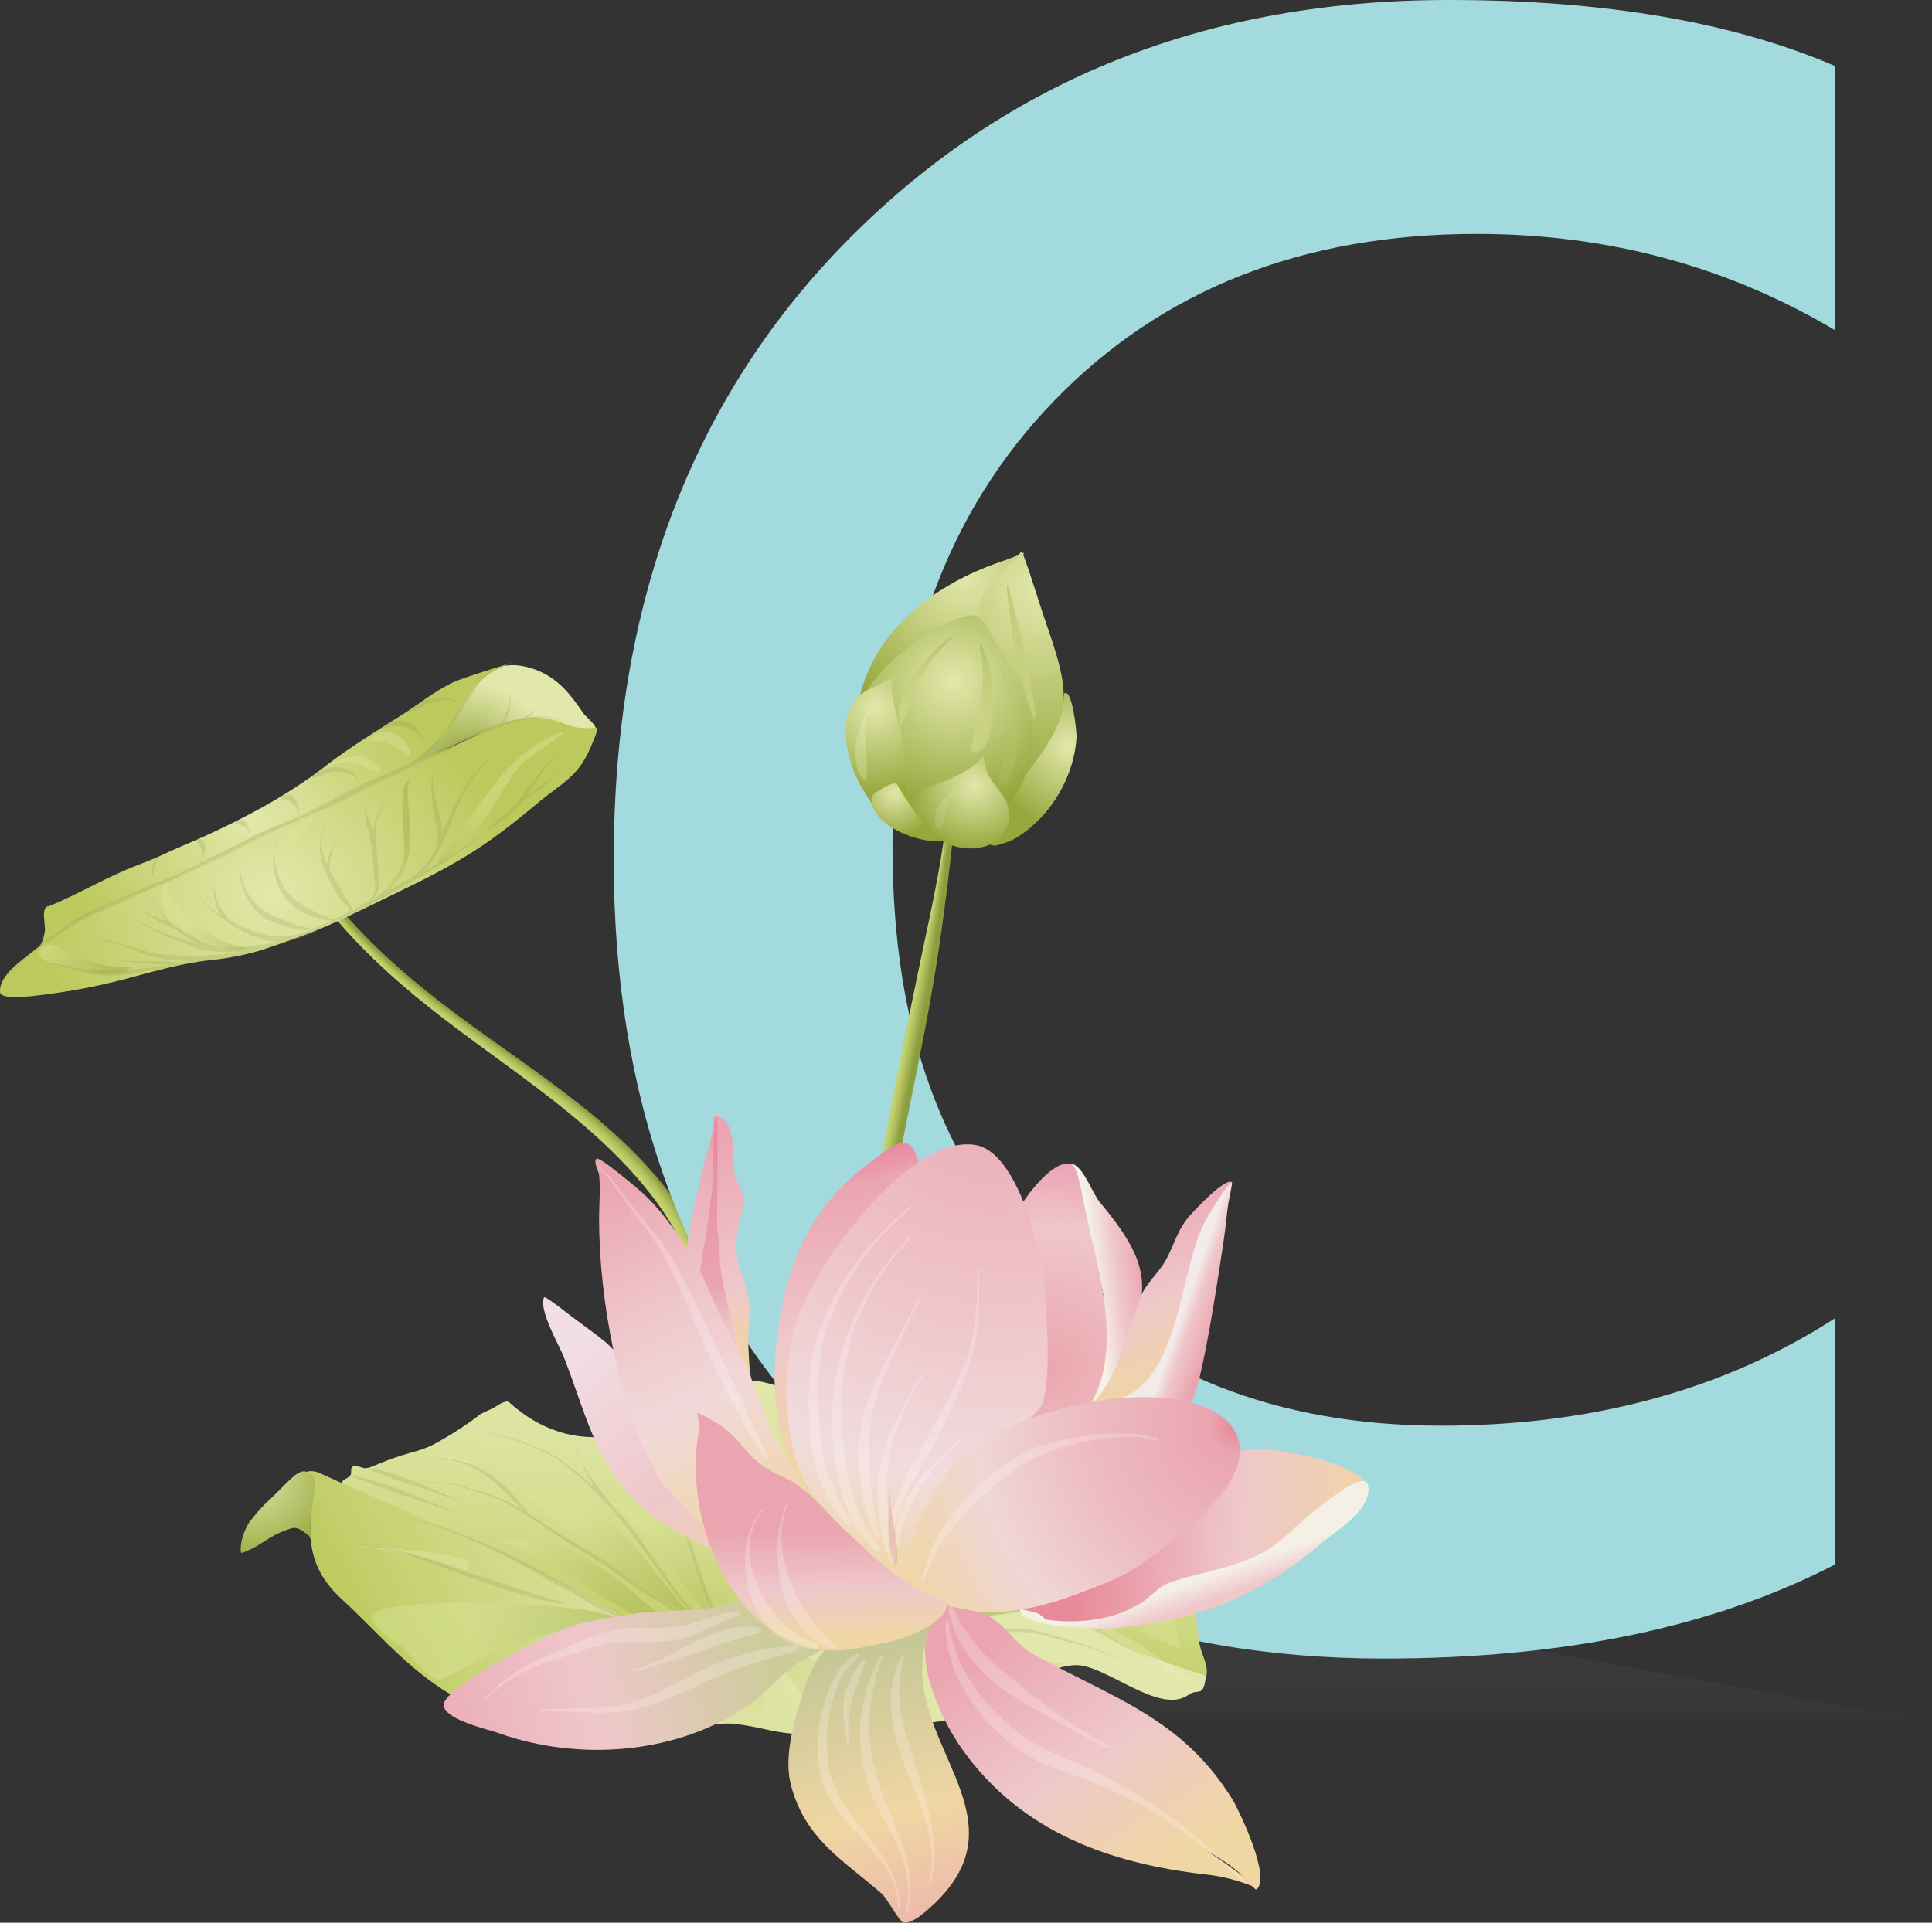 <?xml version="1.0" encoding="UTF-8"?> <svg xmlns="http://www.w3.org/2000/svg" xmlns:xlink="http://www.w3.org/1999/xlink" id="Layer_2" data-name="Layer 2" viewBox="0 0 232.1 231.04"><rect x="0" y="0" width="232.1" height="231.04" fill="#333333" stroke="none"/><defs><style> .cls-1 { fill: url(#linear-gradient-38); } .cls-1, .cls-2, .cls-3, .cls-4, .cls-5, .cls-6, .cls-7, .cls-8, .cls-9, .cls-10, .cls-11, .cls-12, .cls-13, .cls-14, .cls-15, .cls-16, .cls-17, .cls-18, .cls-19, .cls-20, .cls-21, .cls-22, .cls-23, .cls-24, .cls-25, .cls-26, .cls-27, .cls-28, .cls-29, .cls-30, .cls-31, .cls-32, .cls-33, .cls-34, .cls-35, .cls-36, .cls-37, .cls-38, .cls-39, .cls-40, .cls-41, .cls-42, .cls-43, .cls-44, .cls-45, .cls-46, .cls-47, .cls-48, .cls-49, .cls-50, .cls-51, .cls-52, .cls-53, .cls-54, .cls-55, .cls-56, .cls-57, .cls-58, .cls-59, .cls-60, .cls-61, .cls-62, .cls-63, .cls-64, .cls-65, .cls-66, .cls-67, .cls-68, .cls-69 { stroke-width: 0px; } .cls-2 { fill: #c3d16f; } .cls-3 { fill: url(#linear-gradient-8); opacity: .17; } .cls-4 { fill: url(#linear-gradient-33); } .cls-5 { fill: rgba(215, 138, 138, .31); } .cls-6 { fill: rgba(255, 255, 255, .22); } .cls-7 { fill: url(#linear-gradient-5); } .cls-7, .cls-8, .cls-9, .cls-13, .cls-14, .cls-25, .cls-28, .cls-31, .cls-32, .cls-39, .cls-44, .cls-49, .cls-50, .cls-54, .cls-56, .cls-57, .cls-62, .cls-66, .cls-68, .cls-69 { opacity: .4; } .cls-8 { fill: url(#linear-gradient-4); } .cls-9 { fill: url(#linear-gradient-12); } .cls-10 { fill: url(#radial-gradient-8); } .cls-11 { fill: url(#radial-gradient-13); } .cls-12 { fill: url(#radial-gradient-12); } .cls-13 { fill: url(#linear-gradient-20); } .cls-14 { fill: url(#linear-gradient-2); } .cls-15 { fill: url(#linear-gradient-31); } .cls-16 { fill: url(#linear-gradient-34); } .cls-17 { fill: #94a546; } .cls-18 { fill: url(#linear-gradient-41); } .cls-19 { fill: #9faf4e; } .cls-20 { fill: url(#linear-gradient-9); opacity: .1; } .cls-21 { fill: #a2dadd; } .cls-22 { fill: url(#linear-gradient-40); } .cls-23 { fill: url(#linear-gradient-13); } .cls-24 { fill: #a9b856; } .cls-25 { fill: url(#linear-gradient); } .cls-26 { fill: url(#linear-gradient-35); } .cls-27 { fill: url(#linear-gradient-32); } .cls-28 { fill: url(#linear-gradient-11); } .cls-29 { fill: url(#linear-gradient-14); } .cls-30 { opacity: .6; } .cls-30, .cls-38 { fill: rgba(237, 242, 200, .46); } .cls-31 { fill: url(#linear-gradient-6); } .cls-32 { fill: url(#linear-gradient-3); } .cls-33 { fill: url(#linear-gradient-23); } .cls-33, .cls-34, .cls-53 { opacity: .2; } .cls-34 { fill: url(#linear-gradient-19); } .cls-35 { fill: url(#radial-gradient-2); } .cls-36 { fill: url(#linear-gradient-39); } .cls-37 { fill: url(#radial-gradient-7); } .cls-38 { opacity: .3; } .cls-39 { fill: url(#linear-gradient-24); } .cls-40 { fill: #bbc967; } .cls-41 { fill: url(#radial-gradient-5); } .cls-42 { fill: url(#linear-gradient-27); } .cls-43 { fill: url(#radial-gradient); } .cls-44 { fill: url(#linear-gradient-26); } .cls-45 { fill: url(#linear-gradient-36); } .cls-46 { fill: url(#radial-gradient-14); } .cls-47 { fill: #b3c060; } .cls-48 { fill: url(#radial-gradient-10); } .cls-49 { fill: url(#linear-gradient-15); } .cls-50 { fill: url(#linear-gradient-16); } .cls-51 { fill: #8a9e3e; } .cls-52 { fill: url(#linear-gradient-30); } .cls-53 { fill: url(#linear-gradient-18); } .cls-54 { fill: url(#linear-gradient-10); } .cls-55 { fill: url(#linear-gradient-29); } .cls-56 { fill: url(#linear-gradient-22); } .cls-57 { fill: url(#linear-gradient-21); } .cls-58 { fill: url(#radial-gradient-6); } .cls-59 { fill: url(#linear-gradient-28); } .cls-60 { fill: url(#radial-gradient-15); } .cls-61 { fill: url(#radial-gradient-9); } .cls-62 { fill: rgba(135, 143, 81, .5); } .cls-63 { fill: url(#radial-gradient-3); } .cls-64 { fill: url(#radial-gradient-11); } .cls-65 { fill: url(#linear-gradient-37); } .cls-66 { fill: url(#linear-gradient-25); } .cls-67 { fill: url(#radial-gradient-4); } .cls-68 { fill: url(#linear-gradient-7); } .cls-69 { fill: url(#linear-gradient-17); } </style><radialGradient id="radial-gradient" cx="-9579.38" cy="-1117.49" fx="-9579.38" fy="-1117.49" r="13.09" gradientTransform="translate(8231.04 475.92) rotate(8.49) scale(.85 -.74)" gradientUnits="userSpaceOnUse"><stop offset="0" stop-color="#96a73c"></stop><stop offset=".34" stop-color="#acba5d"></stop><stop offset="1" stop-color="#e2e8ab"></stop></radialGradient><radialGradient id="radial-gradient-2" cx="-9635.3" cy="-1160.12" fx="-9635.3" fy="-1160.12" r="3.28" gradientTransform="translate(8231.04 475.92) rotate(8.49) scale(.85 -.74)" gradientUnits="userSpaceOnUse"><stop offset="0" stop-color="#e2e8ab"></stop><stop offset="1" stop-color="#bcca5d"></stop></radialGradient><radialGradient id="radial-gradient-3" cx="-9607.79" cy="-1132.07" fx="-9607.79" fy="-1132.07" r="28.09" xlink:href="#radial-gradient-2"></radialGradient><radialGradient id="radial-gradient-4" cx="-9603.49" cy="-1143.12" fx="-9603.49" fy="-1143.12" r="34.38" xlink:href="#radial-gradient-2"></radialGradient><linearGradient id="linear-gradient" x1="-9414.74" y1="2177.19" x2="-9407.85" y2="2194.25" gradientTransform="translate(8194.07 -310.27) rotate(8.49) scale(.85 .74)" gradientUnits="userSpaceOnUse"><stop offset="0" stop-color="#96a73c"></stop><stop offset=".95" stop-color="#dde59b"></stop></linearGradient><linearGradient id="linear-gradient-2" x1="-9400.47" y1="2183.2" x2="-9392.41" y2="2168.23" xlink:href="#linear-gradient"></linearGradient><linearGradient id="linear-gradient-3" x1="-9423.57" y1="2197.33" x2="-9424.19" y2="2187.38" xlink:href="#linear-gradient"></linearGradient><linearGradient id="linear-gradient-4" x1="-9432.8" y1="2208.19" x2="-9441.92" y2="2201.39" xlink:href="#linear-gradient"></linearGradient><linearGradient id="linear-gradient-5" x1="-9446.99" y1="2215.13" x2="-9456.46" y2="2213.65" xlink:href="#linear-gradient"></linearGradient><linearGradient id="linear-gradient-6" x1="-9416.17" y1="2172" x2="-9411" y2="2171.46" xlink:href="#linear-gradient"></linearGradient><linearGradient id="linear-gradient-7" x1="-9420.44" y1="2176.75" x2="-9415.49" y2="2175.27" xlink:href="#linear-gradient"></linearGradient><linearGradient id="linear-gradient-8" x1="162.88" y1="207.97" x2="162.88" y2="187.96" gradientUnits="userSpaceOnUse"><stop offset="0" stop-color="#fff" stop-opacity="0"></stop><stop offset="1" stop-color="#000"></stop></linearGradient><radialGradient id="radial-gradient-5" cx="130.52" cy="-90.35" fx="130.52" fy="-90.35" r="18.43" gradientTransform="translate(35.62 -67.67) rotate(24.96) scale(1 -1)" gradientUnits="userSpaceOnUse"><stop offset="0" stop-color="#e2e8ab"></stop><stop offset="1" stop-color="#96a73c"></stop></radialGradient><radialGradient id="radial-gradient-6" cx="139.42" cy="-87.89" fx="139.42" fy="-87.89" r="24.5" xlink:href="#radial-gradient-5"></radialGradient><radialGradient id="radial-gradient-7" cx="150.49" cy="-103.52" fx="150.49" fy="-103.52" r="9.9" xlink:href="#radial-gradient-5"></radialGradient><radialGradient id="radial-gradient-8" cx="134.59" cy="-102.34" fx="134.59" fy="-102.34" r="15.39" xlink:href="#radial-gradient-5"></radialGradient><radialGradient id="radial-gradient-9" cx="127.51" cy="-109.01" fx="127.51" fy="-109.01" r="10.67" xlink:href="#radial-gradient-5"></radialGradient><radialGradient id="radial-gradient-10" cx="142.19" cy="-112.57" fx="142.19" fy="-112.57" r="7.86" xlink:href="#radial-gradient-5"></radialGradient><radialGradient id="radial-gradient-11" cx="133.9" cy="-117.43" fx="133.9" fy="-117.43" r="5.26" xlink:href="#radial-gradient-5"></radialGradient><linearGradient id="linear-gradient-9" x1="315.95" y1="1142.24" x2="323.26" y2="1160.34" gradientTransform="translate(316 -1094.85) rotate(24.96)" xlink:href="#linear-gradient"></linearGradient><linearGradient id="linear-gradient-10" x1="308.42" y1="1147.03" x2="312.78" y2="1157.83" gradientTransform="translate(316 -1094.85) rotate(24.96)" xlink:href="#linear-gradient"></linearGradient><linearGradient id="linear-gradient-11" x1="316.33" y1="1136.67" x2="322.54" y2="1152.03" gradientTransform="translate(316 -1094.85) rotate(24.96)" xlink:href="#linear-gradient"></linearGradient><linearGradient id="linear-gradient-12" x1="315.18" y1="1145.16" x2="320.27" y2="1157.77" gradientTransform="translate(316 -1094.85) rotate(24.96)" xlink:href="#linear-gradient"></linearGradient><linearGradient id="linear-gradient-13" x1="-405.32" y1="-8.58" x2="-402.84" y2="31.18" gradientTransform="translate(-308.86 148.22) rotate(-177.01) scale(1 -1)" gradientUnits="userSpaceOnUse"><stop offset="0" stop-color="#e2e8ab"></stop><stop offset=".24" stop-color="#e0e6a7"></stop><stop offset=".46" stop-color="#dae29c"></stop><stop offset=".67" stop-color="#d1db89"></stop><stop offset=".88" stop-color="#c5d170"></stop><stop offset="1" stop-color="#bcca5d"></stop></linearGradient><linearGradient id="linear-gradient-14" x1="-593.98" y1="1037.96" x2="-541.6" y2="1006.24" gradientTransform="translate(-543.1 1188.19) rotate(-177.01)" xlink:href="#linear-gradient-13"></linearGradient><radialGradient id="radial-gradient-12" cx="-340.23" cy="11.08" fx="-340.23" fy="11.08" r="11.29" gradientTransform="translate(-308.86 148.22) rotate(-177.01) scale(1 -1)" xlink:href="#radial-gradient-5"></radialGradient><linearGradient id="linear-gradient-15" x1="-385.57" y1="29.14" x2="-366.71" y2="29.9" gradientTransform="translate(-308.86 148.22) rotate(-177.01) scale(1 -1)" xlink:href="#linear-gradient"></linearGradient><linearGradient id="linear-gradient-16" x1="-429.07" y1="20.31" x2="-451.11" y2="22.47" gradientTransform="translate(-308.86 148.22) rotate(-177.01) scale(1 -1)" xlink:href="#linear-gradient"></linearGradient><linearGradient id="linear-gradient-17" x1="-423.94" y1="21.98" x2="-423.39" y2="23.34" gradientTransform="translate(-308.86 148.22) rotate(-177.01) scale(1 -1)" xlink:href="#linear-gradient"></linearGradient><linearGradient id="linear-gradient-18" x1="-401.87" y1="26.82" x2="-416.65" y2="37.78" gradientTransform="translate(-308.86 148.22) rotate(-177.01) scale(1 -1)" xlink:href="#linear-gradient"></linearGradient><linearGradient id="linear-gradient-19" x1="-395.61" y1="25.82" x2="-396.12" y2="40.09" gradientTransform="translate(-308.86 148.22) rotate(-177.01) scale(1 -1)" xlink:href="#linear-gradient"></linearGradient><linearGradient id="linear-gradient-20" x1="-392.95" y1="26.31" x2="-379.96" y2="36.25" gradientTransform="translate(-308.86 148.22) rotate(-177.01) scale(1 -1)" xlink:href="#linear-gradient"></linearGradient><linearGradient id="linear-gradient-21" x1="-420.26" y1="20.49" x2="-454.4" y2="6.48" gradientTransform="translate(-308.86 148.22) rotate(-177.01) scale(1 -1)" xlink:href="#linear-gradient"></linearGradient><linearGradient id="linear-gradient-22" x1="-405.33" y1="22.83" x2="-417.9" y2="-3.37" gradientTransform="translate(-308.86 148.22) rotate(-177.01) scale(1 -1)" xlink:href="#linear-gradient"></linearGradient><linearGradient id="linear-gradient-23" x1="-428.97" y1="21.47" x2="-424.37" y2="32.86" gradientTransform="translate(-308.86 148.22) rotate(-177.01) scale(1 -1)" xlink:href="#linear-gradient"></linearGradient><linearGradient id="linear-gradient-24" x1="-389.98" y1="25.16" x2="-371.25" y2="16.75" gradientTransform="translate(-308.86 148.22) rotate(-177.01) scale(1 -1)" xlink:href="#linear-gradient"></linearGradient><linearGradient id="linear-gradient-25" x1="-392.9" y1="25.37" x2="-378.38" y2="13.26" gradientTransform="translate(-308.86 148.22) rotate(-177.01) scale(1 -1)" xlink:href="#linear-gradient"></linearGradient><linearGradient id="linear-gradient-26" x1="-650.75" y1="-12.66" x2="-639.03" y2="-30.24" gradientTransform="translate(-561.26 217.98) rotate(179.44) scale(1 -1)" xlink:href="#linear-gradient"></linearGradient><linearGradient id="linear-gradient-27" x1="-2095.71" y1="2920.24" x2="-2087.03" y2="2883.42" gradientTransform="translate(2194 3060.22) scale(1 -1)" gradientUnits="userSpaceOnUse"><stop offset="0" stop-color="#e88aa2"></stop><stop offset=".09" stop-color="#eaa5b0"></stop><stop offset=".51" stop-color="#efc7cb"></stop><stop offset=".97" stop-color="#f0d6a3"></stop></linearGradient><linearGradient id="linear-gradient-28" x1="-2056.46" y1="2906.91" x2="-2062.71" y2="2906.15" gradientTransform="translate(2194 3060.22) scale(1 -1)" gradientUnits="userSpaceOnUse"><stop offset="0" stop-color="#eaa5b0"></stop><stop offset=".51" stop-color="#efc7cb"></stop><stop offset=".97" stop-color="#f5f3e7"></stop></linearGradient><radialGradient id="radial-gradient-13" cx="-2068.18" cy="2896.07" fx="-2068.18" fy="2896.07" r="32.16" gradientTransform="translate(2194 3060.22) scale(1 -1)" gradientUnits="userSpaceOnUse"><stop offset="0" stop-color="#eba6ae"></stop><stop offset=".52" stop-color="#efc7cb"></stop><stop offset=".97" stop-color="#e783a0"></stop></radialGradient><linearGradient id="linear-gradient-29" x1="-2058.86" y1="2916.42" x2="-2050.29" y2="2893.33" gradientTransform="translate(2194 3060.22) scale(1 -1)" gradientUnits="userSpaceOnUse"><stop offset="0" stop-color="#eaa5b0"></stop><stop offset=".51" stop-color="#efc7cb"></stop><stop offset=".97" stop-color="#f0d6a3"></stop></linearGradient><linearGradient id="linear-gradient-30" x1="-2046.96" y1="2902.86" x2="-2050.99" y2="2904.23" gradientTransform="translate(2170.18 3076.38) rotate(.46) scale(1 -1)" gradientUnits="userSpaceOnUse"><stop offset="0" stop-color="#eaa5b0"></stop><stop offset=".66" stop-color="#efc7cb"></stop><stop offset=".97" stop-color="#f3ebeb"></stop></linearGradient><radialGradient id="radial-gradient-14" cx="-2074.08" cy="2935.73" fx="-2074.08" fy="2935.73" r="69.73" gradientTransform="translate(2194 3060.22) scale(1 -1)" gradientUnits="userSpaceOnUse"><stop offset="0" stop-color="#eaa5b0"></stop><stop offset=".5" stop-color="#efc7cb"></stop><stop offset=".77" stop-color="#f1dcdd"></stop><stop offset=".97" stop-color="#f0d6a3"></stop></radialGradient><linearGradient id="linear-gradient-31" x1="-2109.65" y1="2923.97" x2="-2105.6" y2="2895.49" gradientTransform="translate(2194 3060.22) scale(1 -1)" gradientUnits="userSpaceOnUse"><stop offset="0" stop-color="#eaa5b0"></stop><stop offset=".66" stop-color="#efc7cb"></stop><stop offset=".97" stop-color="#f0d6a3"></stop></linearGradient><linearGradient id="linear-gradient-32" x1="-2127.06" y1="2898.32" x2="-2098.94" y2="2866.07" gradientTransform="translate(2194 3060.22) scale(1 -1)" gradientUnits="userSpaceOnUse"><stop offset="0" stop-color="#f2dfe6"></stop><stop offset=".51" stop-color="#efc7cb"></stop><stop offset=".97" stop-color="#f0d6a3"></stop></linearGradient><linearGradient id="linear-gradient-33" x1="-2122" y1="2918" x2="-2102.5" y2="2874.5" gradientTransform="translate(2194 3060.22) scale(1 -1)" gradientUnits="userSpaceOnUse"><stop offset="0" stop-color="#eaa5b0"></stop><stop offset=".36" stop-color="#efc7cb"></stop><stop offset=".62" stop-color="#f1d9da"></stop><stop offset=".97" stop-color="#f0d6a3"></stop></linearGradient><linearGradient id="linear-gradient-34" x1="-2064.41" y1="2876" x2="-2027.28" y2="2874.43" gradientTransform="translate(2194 3060.22) scale(1 -1)" gradientUnits="userSpaceOnUse"><stop offset="0" stop-color="#e88a9a"></stop><stop offset=".51" stop-color="#efc7cb"></stop><stop offset=".97" stop-color="#f0d6a3"></stop></linearGradient><linearGradient id="linear-gradient-35" x1="-2049.31" y1="2870.64" x2="-2047.41" y2="2865.22" gradientTransform="translate(2194 3060.22) scale(1 -1)" gradientUnits="userSpaceOnUse"><stop offset="0" stop-color="#f4f0e6"></stop><stop offset=".51" stop-color="#efc7cb"></stop><stop offset=".97" stop-color="#f0d6a3"></stop></linearGradient><radialGradient id="radial-gradient-15" cx="-2045.53" cy="2888.79" fx="-2045.53" fy="2888.79" r="45.61" gradientTransform="translate(2194 3060.22) scale(1 -1)" gradientUnits="userSpaceOnUse"><stop offset="0" stop-color="#e78798"></stop><stop offset=".07" stop-color="#eaa5b0"></stop><stop offset=".4" stop-color="#edbcc1"></stop><stop offset=".68" stop-color="#f0d6d6"></stop><stop offset=".97" stop-color="#f0d6a3"></stop></radialGradient><linearGradient id="linear-gradient-36" x1="-2071.54" y1="2865.21" x2="-2052.16" y2="2835.52" xlink:href="#linear-gradient-29"></linearGradient><linearGradient id="linear-gradient-37" x1="-2075.4" y1="2863.65" x2="-2055.42" y2="2833.9" xlink:href="#linear-gradient-29"></linearGradient><linearGradient id="linear-gradient-38" x1="-2081.78" y1="2820" x2="-2092.04" y2="2863.5" gradientTransform="translate(2194 3060.22) scale(1 -1)" gradientUnits="userSpaceOnUse"><stop offset="0" stop-color="#eaa5b0"></stop><stop offset=".51" stop-color="#f0d6a3"></stop><stop offset=".97" stop-color="#c5c698"></stop></linearGradient><linearGradient id="linear-gradient-39" x1="-2146.79" y1="2850.84" x2="-2100.55" y2="2862.87" gradientTransform="translate(2194 3060.22) scale(1 -1)" gradientUnits="userSpaceOnUse"><stop offset="0" stop-color="#eaa5b0"></stop><stop offset=".51" stop-color="#efc7cb"></stop><stop offset=".97" stop-color="#cdcc9b"></stop></linearGradient><linearGradient id="linear-gradient-40" x1="-2095.34" y1="2876.18" x2="-2095.14" y2="2862.72" xlink:href="#linear-gradient-29"></linearGradient><linearGradient id="linear-gradient-41" x1="-2109.58" y1="2924.11" x2="-2107.38" y2="2900.22" gradientTransform="translate(2194 3060.22) scale(1 -1)" gradientUnits="userSpaceOnUse"><stop offset="0" stop-color="#e88aa2"></stop><stop offset=".78" stop-color="#eaa5b0"></stop><stop offset="1" stop-color="#efc7cb"></stop></linearGradient></defs><g id="Layer_1-2" data-name="Layer 1"><g><g><g><path class="cls-2" d="m96.46,186.24c2.73,3.71,5.28,7.4,7.37,11.45.1.2.2.39.3.59l-.27.13c-4.62-8.5-11.08-15.71-14.16-25.05-3.18-9.64-4.57-20.24-10.65-28.67-7.01-9.71-18.16-16.23-27.33-23.51-4.76-3.78-9.2-7.86-12.95-12.72.12-.09.21-.14.3-.17,3.99,4.99,8.71,9.16,13.72,13.03,9.19,7.1,20.1,13.54,26.8,22.76,5.68,7.82,7.32,18.15,10.09,27.5,1.53,5.18,3.52,10.24,6.79,14.67Z"></path><path class="cls-40" d="m97.07,186.61c2.76,3.7,5.14,7.51,7.24,11.58l-.33.16c-2.13-4.1-4.57-7.92-7.38-11.65-3.47-4.61-5.6-9.8-7.22-15.24-2.8-9.38-4.49-19.75-10.29-27.54-6.87-9.23-17.86-15.71-27.09-22.94-4.79-3.76-9.28-7.81-13.08-12.64.1-.06.19-.09.27-.11,4,4.99,8.76,9.13,13.78,12.98,9.22,7.06,20.1,13.48,26.81,22.69,5.69,7.82,7.35,18.15,10.12,27.5,1.61,5.43,3.73,10.58,7.18,15.2Z"></path><path class="cls-47" d="m104.55,198.08l-.42.19c-.1-.2-.2-.4-.3-.59-2.09-4.05-4.63-7.75-7.37-11.46-3.27-4.43-5.25-9.49-6.78-14.67-2.77-9.35-4.42-19.68-10.09-27.5-6.7-9.23-17.61-15.66-26.8-22.76-5.01-3.87-9.73-8.03-13.72-13.02.09-.03.17-.05.25-.07,4.03,4.97,8.81,9.09,13.85,12.92,8.99,6.83,19.56,13.05,26.5,22.25,6.51,8.63,7.81,19.7,11.03,29.72,2.99,9.3,9.35,16.49,13.85,24.99Z"></path><path class="cls-24" d="m97.64,186.24c2.81,3.71,5.23,7.54,7.36,11.63l-.67.31c-2.09-4.07-4.48-7.88-7.24-11.59-3.45-4.62-5.57-9.77-7.18-15.2-2.77-9.35-4.43-19.68-10.12-27.5-6.71-9.21-17.59-15.63-26.81-22.69-5.03-3.85-9.78-8-13.79-12.98.08-.02.16-.03.24-.05,4.04,4.96,8.79,9.06,13.84,12.89,9.24,7.01,20.13,13.38,26.85,22.58,5.7,7.81,7.4,18.13,10.23,27.46,1.64,5.41,3.8,10.54,7.28,15.13Z"></path><path class="cls-19" d="m97.59,185.5c2.78,3.67,5.36,7.33,7.49,11.37.14.26.27.52.4.78l-.9.42c-4.5-8.5-10.87-15.69-13.86-24.99-3.22-10.02-4.53-21.09-11.04-29.71-6.94-9.19-17.51-15.42-26.5-22.24-5.05-3.83-9.83-7.95-13.86-12.92.08-.02.16-.03.25-.07,4.03,4.95,8.77,9.05,13.8,12.87,9.24,7.01,20.16,13.35,26.9,22.53,5.72,7.78,7.46,18.1,10.34,27.4,1.6,5.15,3.65,10.18,6.97,14.56Z"></path><path class="cls-17" d="m98.31,185.58c2.93,3.77,5.49,7.64,7.7,11.82l-.98.46c-2.13-4.09-4.55-7.92-7.36-11.63-3.48-4.59-5.64-9.72-7.29-15.13-2.84-9.33-4.54-19.65-10.24-27.46-6.72-9.2-17.61-15.57-26.86-22.58-5.04-3.82-9.8-7.93-13.83-12.89.08-.02.17-.05.27-.11,3.85,4.77,8.38,8.76,13.19,12.45,9.28,7.12,20.28,13.47,27.24,22.6,5.88,7.72,7.74,18.03,10.7,27.36,1.71,5.4,3.93,10.54,7.47,15.1Z"></path><path class="cls-51" d="m106.69,197.09l-1.18.55c-.13-.26-.27-.52-.41-.79-2.13-4.03-4.71-7.69-7.49-11.36-3.32-4.39-5.38-9.41-6.98-14.56-2.89-9.31-4.64-19.62-10.36-27.4-6.74-9.18-17.67-15.52-26.91-22.53-5.03-3.82-9.77-7.92-13.8-12.87.09-.04.19-.09.3-.17,3.82,4.78,8.31,8.79,13.11,12.5,9.37,7.25,20.85,13.73,27.95,23.57,6.18,8.56,7.66,19.32,11.27,29.01,3.33,8.94,9.91,15.79,14.48,24.04Z"></path></g><g><path class="cls-43" d="m46.97,93.47c4.11-2.15,11.35-6.25,15.8-6.98,1.75-.28,8,1.73,8.69,1.29.56-.36-1.11-1.68-1.33-2-1.74-2.56-3.44-4.79-6.87-5.64-6.8-1.69-8.25,7.07-11.94,9.97-1.57,1.23-3.36,2.18-4.97,3.34-.09.07-1.09.57-1.04.66.01.03.24.02.28.04l1.37-.68Z"></path><path class="cls-35" d="m4.42,114.05c1.49-1.2,3.26-2.16,4.97-3.11.06-.03.58-.27.58-.31,0-.05-1.94-.46-2.14-.55-.38-.17-1.86-1.49-2.28-1.08-.56.54-.06,2.2-.16,2.9-.11.72-.32,1.42-.76,2.02l-.21.13Z"></path><path class="cls-63" d="m5.57,109.22c1.44.21,2.21,1.6,3.85,1.33.72-.12,1.32-.5,1.99-.73.88-.3,1.87-.27,2.71-.65,2.3-1.05,4.38-2.44,6.69-3.47,2.39-1.07,4.83-2.08,7.26-3.08,1.63-.67,3.02-1.75,4.59-2.51,3.59-1.74,7.17-3.49,10.81-5.15,3.92-1.79,7.36-3.84,10.09-6.88.98-1.09,1.47-2.54,2.23-3.74.91-1.44,1.84-2.74,3.47-3.62.46-.25.93-.53,1.4-.76.24-.12.97-.45.74-.31-.16.1-5.89,1.79-7.16,2.43-2.2,1.1-4.02,2.61-6.06,3.89-3.09,1.96-6.24,3.88-9.1,6.1-4.36,3.38-9.4,6.09-14.58,8.45-1.6.73-3.23,1.36-4.81,2.12-.95.46-2.05.9-3.05,1.28-3.86,1.46-7.01,3.44-11.04,5.1l-.03.21Z"></path><path class="cls-67" d="m.16,119.52c.89.56,3.61.19,4.54.08,3.81-.47,6.91-1.05,10.54-2.01,3.24-.86,6.58-1.86,10.08-2.22,2.12-.22,4.62-.7,6.59-1.37,2.31-.79,4.78-1.62,7.01-2.58,2.93-1.26,6.12-2.87,8.99-4.26,7.57-3.65,10.73-5.68,16.77-10.73,3-2.51,4.96-3.09,6.56-7.32.11-.28.6-1.33.51-1.66-.02-.08-1.85.36-3.79-.42-1.44-.58-2.8-.91-4.4-.77-3.64.31-6.71,2.43-9.9,3.74-2.98,1.23-6.21,2.26-9.09,3.65-2.25,1.09-4.15,2.46-6.39,3.57-1.84.9-3.86,1.71-5.8,2.43-1.33.49-2.5,1.19-3.75,1.79-3.41,1.65-6.56,3.75-10.06,5.26-.9.39-1.88.58-2.79.94-4.4,1.73-8.07,3.7-11.61,6.52-1.51,1.2-4.42,3.1-4.15,5.17l.14.2Z"></path><path class="cls-62" d="m70,87.85c-1.99,1.37-3.62,3.07-5.08,4.87-.75.92-1.42,1.88-2.13,2.83-.65.86-1.4,1.64-2.24,2.38-.43.38-.88.75-1.31,1.13-.24.13-.44.41-.63.59-.2.2-.4.39-.64.57-.99.75-2,1.46-3.06,2.13-1.31.82-2.66,1.58-4.02,2.32,1.71-1.57,2.38-3.69,3.21-5.69.89-2.16,1.8-4.28,3.26-6.19.63-.81,1.33-1.59,2.16-2.25.26-.21.54-.4.82-.6.22-.16.45-.31.67-.47.03-.02.28-.15.29-.2,0,.06-.33.22-.37.25-.26.18-.53.35-.79.53-.34.23-.68.47-.99.73-.97.81-1.78,1.75-2.52,2.72-1.44,1.9-2.41,4.05-3.33,6.18-.08.18-.15.35-.23.53.08-1.03-.28-2.03-.46-3.05-.2-1.17-.66-2.34-.61-3.53.01-.34.06-.66.19-.98.04-.11.47-1.11.58-1.09-.07-.04-.75,1.37-.79,1.51-.13.46-.16.94-.16,1.42,0,1.08.2,2.18.31,3.25.11,1.1.59,2.14.47,3.25-.11,1.03-.73,1.99-1.39,2.81-.31.39-.65.76-1.03,1.11-.45.41-1.01.68-1.56.99-1.13.62-2.24,1.25-3.37,1.88-.16.09-.32.18-.49.27.78-.78.86-1.7.76-2.72-.12-1.19-.19-2.38-.31-3.57-.12-1.14-.15-2.22.13-3.34.25-.96.68-1.87,1.21-2.72.13-.21.27-.42.42-.62.09-.13.19-.25.29-.38.06-.08.24-.23.26-.32.03.04-.46.56-.51.63-.16.2-.3.41-.45.62-.28.41-.54.83-.77,1.27-.23.44-.43.89-.59,1.36-.08.24-.16.48-.22.72-.06.21-.05.53-.16.72,0,.02,0,.03,0,.05-.19-.6-.54-1.16-.72-1.76-.09-.3-.13-.61-.15-.92,0-.09-.03-.95.03-.96-.03,0-.13,1.31-.13,1.43,0,.49.07.97.18,1.45.13.57.26,1.12.39,1.69.13.56.3,1.14.32,1.71.06,1.18.15,2.36.3,3.54.12.93-.04,2.01-1.01,2.53-.62.33-1.24.67-1.86.99.16-.38-.08-.76-.31-1.09-.32-.46-.61-.91-.88-1.39-.28-.49-.55-.98-.83-1.48-.15-.27-.31-.54-.45-.82-.14-.25-.12-.47-.1-.74.12-1.34.68-2.55,1.29-3.75-.05,0-.44.78-.49.86-.18.32-.35.63-.52.96-.29.58-.55,1.2-.62,1.84-.46-.94-.66-1.86-.6-2.87.03-.47.1-.94.2-1.41.03-.15.33-1.5.39-1.49-.06,0-.42,1.37-.46,1.52-.13.51-.24,1.03-.3,1.55-.11.94-.03,1.84.27,2.76.37,1.11.92,2.18,1.55,3.21.27.44.53.89.9,1.28.25.27.7.58.78.94.04.2-.07.23-.26.32-.32.16-.63.32-.95.49-.2.1-.53.36-.77.31-.25-.05-.49-.14-.73-.24-1.04-.44-2.1-.86-3.02-1.48-.82-.55-1.57-1.23-2.11-2-.58-.83-.82-1.76-1.02-2.7-.15-.71-.27-1.45-.12-2.15.07-.32.18-.63.35-.92.11-.19.24-.36.37-.54.04-.05.29-.43.32-.42.03.05-.42.53-.47.59-.16.21-.31.43-.42.66-.21.42-.3.86-.34,1.32-.08,1.02.1,2.11.34,3.11.45,1.87,1.91,3.43,3.91,4.26.48.2.97.33,1.46.46.44.12.91.25,1.37.19-.55.28-1.13.52-1.7.77-.13.06-.26.12-.39.17-.08.04-.29.17-.39.16-.09,0-.27-.12-.36-.15-.14-.05-.29-.08-.44-.12-1.15-.28-2.26-.72-3.34-1.18-1.03-.44-1.92-.94-2.65-1.74-.75-.82-1.31-1.81-1.58-2.82-.15-.53-.21-1.05-.19-1.59,0-.24.04-.47.11-.7.02-.07.13-.55.21-.58-.06,0-.32.88-.33.96-.06.34-.07.7-.05,1.05.04,1.09.39,2.18.92,3.18.49.92,1.18,1.81,2.18,2.36,1.09.61,2.39,1.05,3.64,1.29.6.11,1.21.13,1.81.08-1.09.45-2.25.8-3.49.81-1.31.01-2.63-.3-3.84-.77-.64-.25-1.25-.54-1.85-.85-.28-.14-.47-.27-.68-.48-.17-.19-.34-.38-.49-.58-.61-.84-1.03-1.81-1.21-2.77-.05-.24-.07-.49-.09-.73,0-.07-.06-.63,0-.66-.1.69-.06,1.43.05,2.12.11.77.32,1.55.84,2.21-.73-.45-1.46-.95-2.02-1.57-.28-.31-.53-.66-.66-1.04-.03-.08-.18-1.03-.06-1.02-.06,0-.05.56-.05.64.03.26.11.51.23.75.25.5.65.94,1.08,1.34.9.82,1.96,1.53,3.02,2.19,1.53.94,3.29,1.77,5.16,1.86-1.26.31-2.56.5-3.88.57-.64.04-1.29.05-1.93.05-.33,0-.65,0-.98,0-.14,0-.3.02-.43-.01-.16-.03-.33-.13-.48-.19-.51-.21-1.05-.29-1.54-.55-.53-.28-1.04-.59-1.55-.89-.94-.56-2.03-1.11-2.69-1.94-.38-.49-.67-1.03-.98-1.55-.15-.25-.29-.49-.41-.75-.03-.07-.25-.76-.26-.76-.04.04.09.36.1.42.05.15.11.3.18.45.14.3.3.59.46.89.33.63.61,1.29,1.1,1.84-1.03-.58-2.21-.95-3.28-1.48.02-.02,1.51.93,1.65,1.02.56.36,1.12.72,1.75.99.27.11.67.17.89.34.23.18.47.35.71.51.49.34.99.66,1.52.95.24.13.48.26.73.38-1.27-.33-2.54-.73-3.77-1.17-1.29-.45-2.48-1.09-3.72-1.63-.41-.17-.82-.33-1.24-.49-.1-.04-1.2-.47-1.23-.44.04-.05,1.42.55,1.56.61.58.24,1.15.51,1.7.8,1.2.63,2.39,1.24,3.67,1.73,1.18.45,2.38.99,3.63,1.27,1.23.28,2.52.28,3.76.24.24,0,.47-.02.7-.03-2.52.38-5.03.6-7.61.45-1.26-.07-2.55-.11-3.77-.45-1.19-.34-2.35-.76-3.55-1.06-.8-.2-1.62-.37-2.44-.49-.42-.06-.84-.11-1.26-.14-.4-.03-.84.02-1.23-.04,2.44.03,4.85.72,7.09,1.6.56.22,1.11.46,1.69.63.62.18,1.27.29,1.91.38,1.31.17,2.63.3,3.95.27,1.32-.03,2.63-.19,3.91-.43.64-.12,1.26-.27,1.88-.44.64-.18,1.24-.45,1.89-.58.66-.13,1.32-.3,1.95-.51.33-.11.64-.23.96-.36.27-.11.56-.14.85-.21,1.24-.3,2.37-.85,3.43-1.47.26-.15.53-.38.82-.49.3-.11.59-.22.88-.34.6-.25,1.2-.51,1.78-.78,1.18-.56,2.34-1.15,3.48-1.77,2.29-1.25,4.54-2.55,6.75-3.9,2.07-1.27,4.02-2.64,5.87-4.13.35-.28.76-.53,1.13-.79.38-.28.76-.56,1.13-.85.39-.31.77-.63,1.13-.97.17-.16.34-.34.51-.51.04-.04.48-.46.48-.47-.04,0-.17.14-.21.16.31-.36.72-.7,1.1-.98.43-.31.95-.52,1.39-.84.9-.65,1.63-1.52,2.25-2.38.07-.09.59-.97.65-.97-.55.83-1.19,1.61-1.96,2.29-.36.31-.73.62-1.15.86-.45.25-.93.45-1.32.77,1.32-1.97,2.61-3.93,4.32-5.67.36-.37.75-.72,1.15-1.06.19-.16.38-.31.57-.46.1-.08.2-.15.3-.23.05-.04.29-.16.29-.21l-.06.04Z"></path><path class="cls-62" d="m70.72,87.59c-.29.03-.6.01-.89-.02-.53-.06-1.09-.18-1.57-.39-.54-.23-.96-.62-1.52-.83-.58-.22-1.21-.32-1.83-.3-.44.01-.88.06-1.31.13.2-.16.36-.35.52-.54.11-.13.41-.39.43-.55-.03,0-.23.24-.26.26-.11.1-.23.2-.35.28-.25.17-.52.31-.78.47,0,0,0,0,0,0-.12.06-.23.16-.35.21-.21.09-.53.09-.76.14-.52.11-1.04.23-1.55.38.96-1.14.7-2.68.94-4.02-.03,0-.28,1.53-.31,1.66-.1.49-.22.98-.43,1.44-.12.27-.26.54-.45.78-.06.08-.14.21-.23.27-.1.07-.29.09-.41.13-.53.17-1.05.35-1.57.55-2.36.92-4.54,2.1-6.78,3.2-.16.08-.33.16-.49.24.94-.7,1.56-1.63,2.32-2.47.69-.77,1.34-1.58,1.87-2.45.57-.94,1.15-1.87,1.78-2.78.61-.89,1.09-1.83,2-2.52.08-.06.52-.27.53-.34-.02-.05-.65.28-.7.31-.24.16-.46.34-.66.54-.38.37-.65.77-.93,1.19-.61.94-1.32,1.83-1.89,2.79-.64,1.09-1.3,2.13-2.13,3.12.22-.39.48-.76.73-1.13.02-.03.12-.21.24-.4-.18.25-.36.49-.55.74-.3.39-.56.8-.85,1.19-.62.82-1.39,1.55-2.24,2.18-.44.33-.9.64-1.42.85-.59.24-1.17.51-1.74.77-1.15.53-2.33,1.01-3.48,1.53-.17.08-.33.15-.5.23-.12-.89-.59-1.62-1.54-2.02-1-.42-1.97-.26-2.89.17-.27.13-.54.27-.78.43-.13.08-.26.17-.37.27-.06.05-.3.21-.31.29,0,.02.79-.19.88-.22.25-.09.5-.19.75-.27.45-.16.93-.33,1.42-.37.92-.09,2.01.14,2.52.9.13.19.22.4.28.61.03.12.09.21-.03.27-.16.08-.32.15-.48.23-.55.26-1.09.54-1.63.83-1.14.61-2.28,1.21-3.45,1.78-.56.27-1.11.55-1.69.79.1-.52.16-1.02-.05-1.53-.15-.37-.39-.85-.82-1.03-.4-.17-.91.02-1.2.25-.28.22.23.23.42.24.15.02.29.04.43.11.33.17.71.53.93.8.14.17.24.36.27.56.02.11.02.23.02.34,0,.17.03.23-.13.31-.58.28-1.22.51-1.82.76-.59.25-1.17.5-1.76.75-2.33.99-4.45,2.27-6.73,3.33-.41.19-.84.38-1.23.59.25-.73.96-1.89.16-2.58-.13-.11-.3-.21-.48-.23-.04.02-.08.04-.11.06-.04.05-.1.09-.15.13.02.04.04.08.06.12.17.28.36.54.47.84.16.42.19.83.12,1.26-.02.1-.04.2-.06.3-.03.15-.17.18-.3.26-.24.14-.47.27-.72.39-.53.25-1.07.48-1.57.77-.51.3-1.04.46-1.6.68-2.5.98-4.92,2.09-7.38,3.14-1.21.52-2.41,1.06-3.53,1.73-.99.59-1.81,1.35-2.74,1.98-.45.3-.9.6-1.34.9-.64.5-1.19,1.07-1.79,1.61-.22.2-.46.4-.69.59-.41.44-.81.88-1.21,1.32-.31.34-.68.74-.71,1.19,0,.06-.01.11-.02.17.02,0,.03,0,.05-.01.01-.1.03-.2.06-.3.12-.46.54-.84.89-1.18.78-.75,1.48-1.58,2.31-2.28.85-.71,1.86-1.24,2.8-1.85.95-.61,1.8-1.32,2.82-1.85,1.13-.59,2.34-1.09,3.52-1.6,1.21-.52,2.39-1.09,3.58-1.65.59-.28,1.17-.55,1.75-.83.58-.27,1.14-.5,1.74-.72.58-.21,1.13-.41,1.66-.7.49-.26,1.06-.44,1.57-.69.53-.25,1.03-.54,1.56-.78.59-.27,1.19-.53,1.78-.8,1.15-.54,2.25-1.16,3.37-1.75,1.1-.57,2.23-1.09,3.36-1.61,1.19-.54,2.37-1.09,3.57-1.61,1.15-.5,2.37-.92,3.5-1.47,1.18-.57,2.35-1.15,3.5-1.77,1.05-.57,2.16-1.03,3.24-1.56,2.22-1.1,4.52-2.05,6.75-3.14,2.15-1.05,4.31-2.15,6.63-2.9,1.11-.36,2.26-.65,3.42-.85,1.18-.2,2.43-.17,3.48.47.64.39,1.27.61,2.02.72.33.05.67.08,1,.06.2,0,.39-.03.58-.07.07-.02.28-.05.34-.09-.23.03-.43.11-.66.14Z"></path><path class="cls-62" d="m9.37,116.37c-.81-.15-1.6-.38-2.41-.52-.22-.04-2.32-.34-2.33-.29.05-.06.89.12,1.01.14.31.05.62.11.93.17.63.13,1.24.33,1.85.53,1.19.38,2.4.65,3.65.77,1.28.12,2.58.05,3.83-.15.67-.11,1.35-.24,1.99-.43.16-.05.25-.09.4-.08.17.01.33,0,.5-.01.29-.02.59-.07.86-.14.4-.1.8-.2,1.21-.3.29-.07.62-.04.92-.09.33-.06.64-.14.97-.21.1-.02.69-.07.71-.2-.06-.04-.54-.02-.61-.02-.3,0-.6.04-.89.07-.58.06-1.14-.02-1.73-.08-.6-.06-1.2-.03-1.8-.01-.65.02-1.3.01-1.96,0-.24,0-2.82-.13-2.83-.08.05-.06.74.04.84.05.31.02.62.05.94.08.64.06,1.27.12,1.91.19,1.03.1,2.07.11,3.1.22-.65.02-1.32.03-1.92.27-.25.1-.61.06-.89.08-.34.02-.69.05-1.03.08-1.29.11-2.57.19-3.87.2-1.12,0-2.25-.06-3.36-.25Z"></path><path class="cls-62" d="m45.95,87.6c.45-.07.85-.29,1.32-.34.53-.06,1.07.01,1.58.17.92.3,1.66.94,1.93,1.77.1.32.14.68.09,1.01.12.02-.04-1.23-.07-1.34-.12-.43-.34-.85-.65-1.21-.7-.83-1.82-1.27-2.94-.94-.29.08-.56.21-.79.37-.13.09-.26.2-.36.31-.04.04-.18.18-.11.19Z"></path><path class="cls-62" d="m49.15,85.47c.65-.06,1.24-.4,1.8-.65.59-.25,1.19-.51,1.84-.63.82-.14,2.01-.16,2.37.69,0,0,.04.09.03.09.07-.08-.2-.43-.26-.5-.13-.16-.31-.29-.5-.38-.43-.21-.98-.27-1.46-.28-1.34-.04-2.52.57-3.49,1.28-.05.04-.45.32-.42.37h.08Z"></path><path class="cls-62" d="m28.23,98.92c.09.16.36.14.52.18.14.03.32.11.46.18.19.09.36.22.48.38.02.03.21.46.18.46.09-.11-.03-.51-.05-.64-.05-.26-.14-.57-.34-.78-.17-.17-.42-.25-.66-.19-.15.03-.64.25-.58.42Z"></path><path class="cls-62" d="m18.24,104.42c-.01.23.02.47.1.7.04.1.26.39.25.47-.03.01-.15-.4-.16-.44-.04-.21-.02-.43.03-.63.06-.24.16-.47.25-.7.03-.08.26-.56.17-.63-.16-.03-.39.43-.44.52-.12.23-.19.47-.2.72Z"></path><path class="cls-25" d="m49.07,94.24c.04-.27.13-.52.22-.72-.26.31-.62.64-.72.96-.33,1.08-.19,2.35-.22,3.46-.05,1.94.65,4.51-.22,6.32-.61,1.29-1.52,2.47-2.69,3.41l.81-.34c3.42-2.83,3.27-5.97,2.88-9.96-.1-1.04-.22-2.09-.06-3.13Z"></path><path class="cls-14" d="m66.3,88.45c-1.55.71-2.95,1.73-4.16,2.82-2.63,2.37-4.26,5.1-6.26,7.85-1.1,1.52-2.2,3.04-3.38,4.5l.71.13c1.73-1.89,3.61-3.59,5.17-5.61,1.6-2.08,2.52-4.54,4.4-6.44.57-.57,5.07-3.59,5.1-3.79,0,0-.85.21-1.57.54Z"></path><path class="cls-32" d="m34.21,105.01l1.27,2.45c.22.21,1.49,1.09,1.91.82.02,0-.17-.13-.2-.14-.5-.26-1.12-.96-1.43-1.4-.84-1.24-.92-3.04-.63-4.38.21-.99,2.78-4.17,2.76-4.29,0-.06-.83.27-1.76.81-1.77,1.03-2.13,2.4-2.17,4.19-.01.65-.1,1.33.24,1.95Z"></path><path class="cls-8" d="m22.03,111.78l.29.12c1.2.5,6.26,3.34,7.35,1.98.05-.06-.17-.03-.26-.04-.54-.08-1.07-.17-1.58-.35-1.76-.64-3.47-1.58-4.85-2.75-1.12-.96-1.88-1.98-2.52-3.21-.12-.22-.27-1.31-.45-1.41-.51-.27-.67,1.12-.67,1.24-.08,1.74,1.2,3.29,2.7,4.42Z"></path><path class="cls-7" d="m6.97,115.86c1.17.17,2.27.41,3.36.85,1.52.6,3.37.27,4.9.04l.48-.58c-4.7.44-8.01-2.57-9.76-2.68-1.17-.07-2.69,1.81,1.02,2.37Z"></path><path class="cls-31" d="m49.29,91c.14.02-.13-1.09-.16-1.15-.59-1.14-1.45-1.86-2.9-1.88-.98-.02-1.53.45-2.28.91l.19.29c2.64-.7,4.91,1.81,5.15,1.84Z"></path><path class="cls-68" d="m42.8,91.68c.49.14,2.3,1.26,2.75,1.11.82-.28-1.3-2.18-2.93-1.91-1.35.22-2.66.52-3.62,1.4l.54-.27c1.02-.27,2.16-.64,3.26-.33Z"></path></g></g><polygon class="cls-3" points="147.62 196.45 93.66 207 232.1 207 174.43 196.45 147.62 196.45"></polygon><path class="cls-21" d="m220.44,188c-14.52,7.53-32.59,11.3-54.19,11.3-27.97,0-50.38-8.83-67.24-26.49-16.86-17.66-25.28-40.83-25.28-69.52,0-30.84,9.48-55.76,28.44-74.77C121.13,9.5,145.09,0,174.05,0c18.65,0,34.11,2.65,46.39,7.93v31.74c-13-7.71-27.34-11.56-43.03-11.56-20.89,0-37.81,6.68-50.76,20.04-12.96,13.36-19.43,31.2-19.43,53.52s6.05,38.17,18.15,50.76c12.1,12.6,28.02,18.89,47.74,18.89,18.2,0,33.98-4.3,47.34-12.91v29.58Z"></path><g><g><path class="cls-2" d="m110.47,115.98c-2.37,11.38-4.64,22.84-6.48,34.33-1.98,12.34-2.22,24.58-2.22,37.09,0,12.1.02,24.35,2.55,36.31l.83.15c-2.69-12.13-2.7-24.6-2.71-36.88-.01-12.35.24-24.45,2.15-36.64,1.81-11.58,4.31-23.04,6.41-34.56,1.97-10.83,5.28-23.42,2.48-34.49-.22.28-.31.48-.36,1.03,2.54,11.31-.37,22.68-2.65,33.65Z"></path><path class="cls-40" d="m114.08,96.22c.48-4.92,1.06-10.31-.27-15.2-.28.13-.41.27-.56.68,1.16,4.84,1.24,9.83.8,14.81,0-.1.02-.19.03-.29Z"></path><path class="cls-40" d="m114.05,96.51c-.12,1.2-.26,2.39-.4,3.58.16-1.19.3-2.39.4-3.58Z"></path><path class="cls-40" d="m104.33,150.33c-1.94,12.23-2.19,24.37-2.19,36.76,0,12.23.01,24.62,2.66,36.7l.66.12c-2.68-12.15-2.7-24.66-2.73-36.96-.03-12.34.23-24.44,2.1-36.62,1.79-11.65,4.38-23.15,6.42-34.75.9-5.14,1.76-10.3,2.4-15.49-.72,5.38-1.91,10.72-2.89,15.82-2.2,11.45-4.6,22.89-6.43,34.42Z"></path><path class="cls-47" d="m113.42,102.97c.54-3.28.97-6.61,1.11-9.91-.08.78-.16,1.54-.23,2.28-.24,2.55-.54,5.09-.88,7.62Z"></path><path class="cls-47" d="m114.19,80.95c-.31-.02-.46.05-.69.31.97,3.79,1.21,7.78,1.03,11.81.41-3.98.8-8.34-.34-12.12Z"></path><path class="cls-47" d="m102.46,186.97c.01,12.29.03,24.76,2.71,36.89l.56.1c-2.64-12.15-2.67-24.67-2.73-36.97-.05-12.36.21-24.47,2.05-36.67,1.77-11.72,4.43-23.27,6.43-34.94.71-4.12,1.37-8.26,1.92-12.41-.73,4.4-1.66,8.73-2.4,12.79-2.09,11.53-4.6,22.99-6.41,34.57-1.91,12.19-2.16,24.28-2.15,36.63Z"></path><path class="cls-24" d="m111.27,115.57c-2.03,11.61-4.63,23.11-6.42,34.77-1.87,12.18-2.13,24.28-2.1,36.62.03,12.3.06,24.81,2.73,36.96l.53.1c-2.6-12.15-2.65-24.68-2.72-36.98-.08-12.37.19-24.51,2-36.72,1.74-11.78,4.48-23.36,6.45-35.1,1.15-6.84,2.14-13.71,2.79-20.63.39-4.16,1.4-9.39.06-13.52-.31-.16-.48-.17-.76-.05,1.34,4.86.74,10.25.26,15.14-.64,6.52-1.7,12.98-2.83,19.42Z"></path><path class="cls-19" d="m111.51,115.37c-2,11.68-4.67,23.23-6.44,34.96-1.84,12.2-2.1,24.32-2.04,36.68.05,12.3.09,24.82,2.73,36.97l.56.1c-2.58-12.18-2.64-24.74-2.74-37.05-.09-12.36.17-24.5,1.95-36.72,1.72-11.82,4.52-23.42,6.47-35.19,1.16-7.01,2.1-14.07,2.76-21.16.33-3.6,1.64-9.03.22-12.58-.29-.31-.45-.4-.76-.42,1.37,4.48.53,9.82.1,14.34-.64,6.73-1.67,13.42-2.8,20.08Z"></path><path class="cls-17" d="m111.76,115.2c-1.97,11.74-4.71,23.33-6.46,35.11-1.8,12.22-2.07,24.36-1.99,36.73.08,12.3.13,24.83,2.72,36.98l.66.12c-2.62-12.23-2.68-24.87-2.79-37.25-.11-12.31.16-24.41,1.9-36.58,1.69-11.83,4.57-23.4,6.47-35.18,1.16-7.18,2.05-14.41,2.7-21.66.28-3.17,1.65-8.52.35-11.59-.24-.47-.39-.63-.7-.8,1.34,4.1.31,9.33-.08,13.45-.65,6.93-1.64,13.82-2.79,20.67Z"></path><path class="cls-51" d="m112.02,115.11c-1.94,11.78-4.75,23.37-6.47,35.2-1.77,12.21-2.04,24.35-1.94,36.71.09,12.32.16,24.88,2.74,37.06l.83.15c-2.73-12.34-2.79-25.14-2.9-37.63-.11-12.2.17-24.2,1.87-36.26,1.67-11.78,4.62-23.29,6.44-35.04,1.14-7.34,1.97-14.73,2.58-22.14.2-2.35,1.56-8.84.41-10.58-.16-.62-.29-.86-.58-1.18,1.24,3.72.11,8.75-.24,12.5-.66,7.1-1.6,14.18-2.76,21.2Z"></path></g><g><path class="cls-41" d="m103.27,83.71c1.94-7.72,8.06-12.67,15.15-15.54,1.36-.55,2.76-.95,4.09-1.55.05-.02.46-.22.49-.2.27.25-2.72,2.47-2.94,2.67-2.28,2.08-1.46,4.56-2.63,5.66-.67.63-2.87,1.11-3.83,1.71l-10.32,7.26Z"></path><path class="cls-58" d="m123.19,92.89c.78-2.65.56-5.43-.19-8.06-.5-1.75-1.15-3.58-2.02-5.18-.88-1.65-2.67-2.96-3.15-4.77-.78-2.96,1.17-5.03,3.18-6.83.48-.43,1-.81,1.38-1.33.04-.06.24-.49.35-.42.22.16,1.79,5.11,1.97,5.68,2.65,8.39,5.61,13.12-.57,20.51l-.95.41Z"></path><path class="cls-37" d="m120.84,96.9c.3-1.59,1.81-3.1,2.8-4.4,1.77-2.3,3.36-4.48,4.06-7.36.06-.24.05-1.74.18-1.83.94-.57,1.48,4.7,1.45,5.22-.26,4.77-3.03,9.42-6.97,11.98-.89.58-1.72.83-2.72,1.1-.4.11-1.18-.43-1.23-.03-.02.14,1.07-.73,1.13-.81.7-.87,1.03-1.9.97-3l.32-.88Z"></path><path class="cls-10" d="m103.3,85.86c-.56-4.57,11.14-12.72,13.99-11.86.92.28,1.74,2.32,2.24,3.06,3.26,4.82,5.88,10.18,3.67,16.08-.35.92-1.7,3.73-2.7,4.1-.06.02-.35-.71-.41-.82-.55-1-1.19-1.95-1.75-2.94-.15-.26-.66-1.89-.92-1.66-1.91,1.67-4.57,2.27-6.7,3.66-.62.4-.99,1.01-1.29,1.67-.07.14.06.6-.18.44-.54-.37-1-1.25-1.11-1.91-.33-1.96-.12-4.13-.32-6.13-.14-1.5-.77-2.93-.94-4.43-.1-.83-.17-1.65-.1-2.48.02-.27.32-.75.05-.82-.85-.24-2.65,1.77-3.19,2.34l-.33,1.71Z"></path><path class="cls-61" d="m105.07,97.1c-.58-.91-1.16-1.82-1.7-2.76-1.62-2.83-3.24-9.09.52-11.21,1.07-.61,2.27-1.04,3.28-1.75.05-.03.37-.26.43-.21.06.05-.21.51-.25.59-.18.38-.26.97-.2,1.38.35,2.85,1.59,5.39,1.5,8.35-.04,1.3.03,2.82.28,4.09.15.75.46,1.66.46,1.66-1.12-.27-3.29-3.24-4.25-.67l-.05.52Z"></path><path class="cls-48" d="m109.47,97.18c-.44-2.08,3.17-2.9,4.63-3.57,1.19-.55,2.58-1.24,3.49-2.21.09-.09.47-.61.58-.6.02,0,.06.56.07.61.08.63.27,1.31.58,1.86,1.03,1.86,2.73,2.86,2.35,5.26-.68,4.26-6.5,4.17-9.03,1.78-.96-.9-1.91-2.09-2.73-3.12h.08Z"></path><path class="cls-64" d="m113.28,100.77c-2.45-1.44-4.11-4.19-5.56-6.57-.23-.37-2.95,1-3.01,1.65-.32,3.3,6.06,5.78,8.81,5.14l-.25-.23Z"></path><path class="cls-30" d="m103.95,93.71l.08-.25.09-.45.03-.39v-.37s0-.35,0-.35v-.35s-.02-.25-.02-.25v-.16s-.02-.16-.02-.16v-.16s-.02-.16-.02-.16v-.16s-.02-.15-.02-.15v-.15s-.02-.15-.02-.15v-.15s-.02-.15-.02-.15v-.14s-.02-.14-.02-.14v-.14s-.02-.14-.02-.14v-.14s-.02-.14-.02-.14v-.14s-.02-.14-.02-.14v-.13s-.02-.14-.02-.14v-.13s0-.13,0-.13v-.13s0-.13,0-.13v-.13s0-.13,0-.13v-.13s.02-.14.02-.14v-.14s.03-.14.03-.14l.02-.14.02-.14.03-.14.03-.14.03-.14.04-.14.04-.14.04-.14.05-.14.05-.14.06-.14.06-.14.06-.14.07-.15.07-.15.07-.15.08-.15.08-.15.09-.15.09-.15.1-.15.05-.07h0s0,0,0,0c0,0,0,0,0,0h0l-.05.07-.11.15-.11.15-.1.15-.1.15-.1.15-.1.15-.09.15-.09.15-.09.15-.09.15-.08.15-.08.15-.08.15-.08.15-.08.15-.07.15-.07.16-.07.16-.07.16-.06.16-.06.16-.06.16-.06.16-.06.16-.05.16-.05.16-.05.16-.05.16-.04.16-.04.16-.04.17-.03.17-.03.17-.03.17-.02.17-.02.17-.02.17v.17s-.02.17-.02.17v.16s0,.16,0,.16v.16s.02.16.02.16v.16s.03.16.03.16l.02.16.02.16.03.16.03.16.03.16.04.16.07.23.11.3.12.3.15.28.18.26.25.22.17.08h0s0,0,0,0h0Z"></path><path class="cls-38" d="m113,99.65l.03-.05.03-.09.03-.08.02-.07.02-.07.02-.06.02-.06.02-.06.02-.06.02-.05.02-.05.02-.05.02-.08.03-.1.03-.09.03-.09.03-.09.03-.09.04-.14.04-.14.02-.1v-.05s.01,0,.01,0v-.04s.02-.07.02-.07l.02-.11.03-.13.03-.13.02-.12.02-.11.02-.11v-.1s.03-.1.03-.1l.02-.09.02-.09.02-.09.02-.09.03-.09.03-.09.04-.09.04-.09.05-.1.05-.1.06-.1.06-.1.07-.1.08-.1.08-.1.09-.1.09-.1.1-.1.1-.1.11-.1.11-.1.11-.1.12-.1.06-.05h0s0,0,0,0c0,0,0,0,0,0h0l-.06.04-.12.08-.12.08-.12.08-.12.08-.12.08-.12.08-.12.08-.12.08-.12.09-.12.09-.11.09-.11.1-.11.1-.11.11-.11.11-.11.12-.11.12-.11.13-.1.13-.1.14-.1.14-.09.15-.09.15-.08.16-.07.16-.07.16-.05.16-.05.16-.03.16-.02.16v.12s-.02.08-.02.08v.04h0c-.04.33.22.48.57.34.36-.14.68-.53.72-.85.04-.33-.22-.48-.58-.34-.36.14-.68.53-.71.85h0v.04s0,.08,0,.08v.14s0,.14,0,.14v.1s.02.1.02.1l.02.1.03.1.04.09.03.07.03.04.03.04.03.04.04.04.04.03.05.03.05.03.06.02h.06s.07.02.07.02h.08s.05-.02.05-.02h0s0,0,0,0h0Z"></path><path class="cls-20" d="m118.06,76.19c1.16,2.09,2.36,4.27,2.73,6.65.36,2.32.7,4.49.31,6.83-.2,1.17-1.4,3.28-.99,4.38l.75.22c2.77-4.76,1.49-10.49-.9-15.02-.47-.89-1.08-1.7-1.55-2.59-.21-.4-.53-1.58-.73-1.16-.06.13.32.58.38.68Z"></path><path class="cls-54" d="m108.07,86.9c.28,1.24,1.34-3.29,1.65-3.95,1-2.16,2.48-4.03,4.1-5.76.15-.16.84-.66.83-.91,0,0-1.21.75-2.04,1.52-1.55,1.44-2.9,3.48-3.86,5.36-.31.61-.55,1.25-.76,1.9l.06,1.83Z"></path><path class="cls-28" d="m124.21,86.37l.21-.38c-.51-4.21-1.34-8.37-2.51-12.44-.08-.27-.71-3.24-.91-3.21-.2.03.27,3.11.3,3.43.42,4.4,1.41,8.49,2.91,12.6Z"></path><path class="cls-9" d="m117.77,77.4c-.18.23.07.98.12,1.25.45,2.6-.03,5.23-.56,7.77l-.56,2.93c-.06.31-.27.99.26,1.03,2.98.23,2.14-8.63,1.88-10.14-.03-.2-.99-3.01-1.13-2.84Z"></path></g></g><g><g><path class="cls-23" d="m144.07,202.02c-2.65,1.34-6.14-2.4-8.24-3.52-2-1.06-4.42-2.07-6.66-2.47-6.34-1.13-12.26.8-18.46,1.7-2.66.39-5.38,1.43-8.03,1.64-2.99.24-13-.2-15.61-.63-9.25-1.55-14.18-4.43-21.96-9.03-3.52-2.08-7.38-3.96-11.24-5.32-1.72-.6-3.51-1.01-5.18-1.72-1.56-.66-2.79-1.84-4.29-2.59-.27-.13-3.65-1.25-3.35-1.95.16-.38.67-.42,1.01-.82.32-.38-.12-.76.36-1.11.32-.23,1.18.3,1.56.23.61-.1.89-.28,1.75-.63,1.09-.43,2.29-.86,3.44-1.18,2.1-.58,2.63-.84,4.34-1.85,1.28-.76,2.8-1.72,3.99-2.67.5-.4,1.58-.74,2.1-1.11.31-.22,1.26-.76,1.54-.5,3.77,3.42,8.06,4.73,12.57,4.02,2.06-.32,12.5-6.14,13.28-6.33,5.66-1.36,8.3,2.06,11.98,1.97,2.12-.05,3.5-1.29,5.31-1.9,1.14-.39,1.38-.12,3.08.46,1.38.47,3.9,1,5.35.58,4.01-1.16,4.42.25,7.13.79,1.49.29,3.67,1.79,5.15,2.11,1.39.31,2.13.4,3.52.68,1.38.27,2.49-.89,3.8-.16,1.7.96,2.85,2.8,3.87,4.45,3.07,4.99,7.98,8.22,7.87,10.28-.03.49-1.64-1.08-1.55.75.12,2.56.98,4.59,1.15,6.97.12,1.61.18,2.96.49,4.55.22,1.12,1.08,2.46.78,3.7l-.88.62Z"></path><path class="cls-29" d="m144.88,201.44c-.35,2.7-.9,1.36-2.12,2.23-3.51,2.51-10.14-3.84-13.69-3.57-3.12.24-3.71,1.42-6.43,2.86-3.14,1.67-5.02,2.48-7.86,3.42-2.3.76-4.17.6-6.59,1.04-4.76.86-10.79,1.52-15.45.55-1.45-.3-4.21-.96-5.71-.85-3.66.26-5.84,1.1-9.3,2.06-4.39,1.21-8.24.27-12.4-.73-4.1-1-8.75-3.2-12.36-5.57-4.58-3.01-8.09-7.21-12.01-10.81-4.46-4.1-3.76-8.35-3.44-11.89.07-.75-1.23-1.85-1.22-2.5.02-1.07,1.3-1.04,2.11-.67,6.1,2.82,12.64,5.37,18.73,8.26,4.19,1.99,8.45,4.03,12.54,6.19,3.16,1.66,6.09,3.43,9.51,4.58,6.2,2.08,13.21,1.78,19.63,1.44,3.04-.16,6.13-.47,9.11-1.05,5.72-1.12,8.76-2.26,14.87-2.79,4.75-.41,10.06,3.39,14.62,5.18,2.12.83,6.24,2.16,7.47,2.56l-.02.06Z"></path><path class="cls-12" d="m37.07,176.93c-.6-.22-1.06-.36-2.72,1.34-2.88,2.95-2.42,2.16-4.33,4.55-.31.39-1.27,2.24-1.08,3.75.02.2,1.67-.64,1.74-.69,1.75-1.04,2.41-1.63,4.29-2.22.81-.26,1.51.39,2.15.89.1.08.48,1.26.47,1.22-1.07-3.52,1.26-8.01-.35-8.71l-.17-.13Z"></path><path class="cls-30" d="m142.78,201.86h0s0,0,0,0h0l-.42-.35-.42-.34h0s-.12-.09-.12-.09l-.23-.19-.23-.18-.18-.14-.12-.09-.06-.05h0l-.14-.1-.28-.2-.29-.2-.29-.2-.29-.2-.29-.21-.3-.2-.3-.2-.3-.2-.3-.21-.46-.31-.62-.41-.47-.3-.31-.2-.31-.2-.31-.2-.31-.19-.32-.19-.32-.18-.32-.18-.32-.18-.32-.18-.32-.17-.32-.17-.32-.16-.31-.16-.31-.15-.23-.11-.16-.07-.16-.07-.16-.07-.15-.07-.16-.06-.08-.03h0l-.09-.04-.18-.07-.27-.11-.36-.14-.37-.13-.55-.19-.54-.19-.36-.12-.18-.06h0s-.17-.06-.17-.06l-.33-.12-.33-.12-.34-.12-.25-.09-.17-.05-.17-.05-.17-.05-.18-.05-.18-.04-.18-.04-.18-.04h-.1s0-.02,0-.02h-.08s-.16-.04-.16-.04l-.16-.02-.16-.02-.16-.02h-.16s-.16-.02-.16-.02h-.16s-.24-.02-.24-.02h-.32s-.32-.01-.32-.01h-.32s-.16,0-.16,0h0c-.22-.01-.34.26-.28.61.06.35.29.64.5.65.22,0,.34-.26.28-.61-.06-.35-.29-.64-.5-.65h-.15s-.3,0-.3,0h-.59s-.29,0-.29,0h-.29s-.28.02-.28.02h-.28s-.28.03-.28.03l-.27.02-.27.02-.27.02-.27.03-.27.03-.27.03-.27.03-.27.04-.27.03-.27.04-.27.04-.27.04-.27.04-.27.04-.27.05-.27.05-.28.05-.28.05-.28.05-.28.06-.29.06-.29.06-.29.06-.15.03h0l-.09.02-.19.04-.19.04-.19.04-.28.07-.37.1-.37.1-.37.1-.28.07-.19.04-.19.04-.19.04-.09.02h0l-.21.04-.42.08-.42.08-.42.08-.64.11-.85.15-.85.15-.64.11-.42.07-.42.08-.42.08-.42.08-.42.09-.21.05h0l-.13.03-.25.06-.25.06-.25.06-.25.06-.25.07-.38.1-.5.14-.51.14-.51.14-.38.1-.25.07-.13.03h0,0l.13-.03.25-.06.38-.09.51-.13.51-.13.51-.12.38-.09.25-.06.26-.06.26-.05.26-.05.26-.05.13-.02h0l.21-.04.43-.07.43-.07.43-.06.43-.06.43-.06.64-.08.86-.11.86-.1.65-.08.43-.05.43-.06.43-.06.21-.03h.1s.19-.04.19-.04l.19-.03.19-.03.29-.05.38-.07.38-.07.38-.07.28-.05.19-.03.19-.03.19-.03h.1s.15-.03.15-.03l.3-.04.29-.04.29-.04.29-.04.28-.04.28-.03.28-.03.28-.03.28-.03.27-.03.27-.02.27-.02.27-.02.27-.02.27-.02h.27s.27-.03.27-.03h.27s.27-.02.27-.02h.27s.27,0,.27,0h.55s.28,0,.28,0h.28s.28.02.28.02h.29s.29.03.29.03l.29.02.3.02.3.02h.15s.16.03.16.03l.32.02.32.03.32.03.24.02.16.02.16.02.16.02.16.02.15.03.15.03.15.03.08.02h0s.08.02.08.02l.17.04.17.05.17.05.17.05.16.05.16.06.16.06.25.09.33.13.33.13.34.13.17.06h0s0,0,0,0h0l.18.07.36.13.54.19.54.19.36.13.36.13.26.1.18.07.09.04h0s.07.03.07.03l.15.06.15.06.15.06.15.07.15.06.23.1.31.14.31.15.31.15.31.15.31.16.31.16.31.16.31.17.31.17.31.17.31.17.31.17.31.17.31.17.46.26.62.35.46.26.31.17.3.17.3.17.3.17.3.16.3.16.29.15.29.15.29.15.14.07h0l.06.03.12.06.18.09.24.12.24.12.12.06h0s0,0,0,0h0l.43.18.44.16h0Z"></path><path class="cls-30" d="m57.53,176.13c-1.42-.68-3.03-1.12-4.6-1.14l4.6,1.14Z"></path><path class="cls-30" d="m52.93,174.99c1.61.9,3.4,1.47,4.94,2.48l-4.94-2.48Z"></path><path class="cls-30" d="m82.02,169.46h0s-.05,0-.05,0l-.08.04-.08.05-.07.06-.07.07-.07.07-.07.08-.06.08-.06.08-.06.08-.06.09-.05.09-.05.09-.05.09-.07.14-.09.19-.08.2-.08.2-.07.21-.06.21-.06.21-.05.21-.04.21-.02.11h0c-.05.34.11.77.36.97.25.19.49.07.54-.27.05-.34-.11-.77-.36-.97-.25-.19-.49-.07-.54.27h0l-.02.1-.04.19-.06.29-.08.4-.06.31-.04.21-.04.22-.03.22-.03.23-.02.23v.24s-.02.19-.02.19v.13s0,.12,0,.12v.13s.01.13.01.13v.13s.02.07.02.07h0s0,0,0,0h0l.02.13.04.28.04.28.05.28.05.28.05.28.06.28.06.27.06.27.07.27.07.27.07.27.07.26.07.27.08.26.08.26.08.26.08.26.12.38.16.51.16.51.16.51.16.51.16.5.15.51.07.25h0s0,0,0,0h0l-.07-.25-.13-.51-.13-.51-.13-.51-.12-.51-.12-.52-.11-.52-.08-.39-.05-.26-.05-.26-.05-.26-.04-.25-.04-.25-.04-.26-.03-.25-.03-.25-.03-.25-.03-.25-.02-.25-.02-.25-.02-.25v-.24s-.02-.24-.02-.24v-.24s-.01-.24-.01-.24v-.13s0,0,0,0v-.04s0-.09,0-.09v-.08s0-.09,0-.09v-.09s.01-.09.01-.09v-.13s.03-.18.03-.18l.02-.19.03-.19.03-.2.03-.2.03-.2.05-.31.07-.43.05-.33.03-.22v-.11h.01v-.1s.03-.2.03-.2l.03-.2.03-.21.03-.21.03-.21.03-.22.04-.21.04-.22.03-.16.02-.11.02-.11.02-.11.02-.11.02-.11.03-.11.02-.12.03-.12.02-.12.02-.12.02-.13.02-.13.02-.14v-.08h0Z"></path><path class="cls-30" d="m56.38,187.59c-4.33-1.47-9.39-1.33-13.91-1.9,4.48.74,9.43,1.32,13.63,3.09l.27-1.19Z"></path></g><path class="cls-62" d="m120.45,172.31c-.1-.11-1.63.89-1.77.98-3.2,1.99-5.71,4.66-8.23,7.43-1.26,1.39-2.52,2.78-3.77,4.19-1.14,1.28-2.38,2.44-3.67,3.57-2.63,2.3-5.66,4.15-8.6,6.01.6-.49,1.2-1.01,1.73-1.57,1.11-1.17,2-2.58,2.97-3.87,1.08-1.45,2.12-2.93,3.07-4.47.47-.76.91-1.54,1.33-2.33.41-.77.73-1.61,1.18-2.35.89-1.46,2.26-2.72,3.46-3.91,1.34-1.33,2.74-2.66,4.28-3.76.78-.55,1.62-1.01,2.39-1.57.31-.23.6-.47.89-.72.17-.15.33-.29.5-.44.06-.05.48-.36.49-.45,0,.13-.54.47-.65.56-.2.17-.41.34-.63.51-.4.3-.81.57-1.24.83-.77.46-1.59.84-2.34,1.35-.8.54-1.58,1.11-2.34,1.72-1.52,1.21-2.9,2.6-4.07,4.15.6-1.51.93-3.11,1.48-4.65.27-.76.59-1.51,1.03-2.19.24-.36.5-.71.76-1.04.09-.11.82-.88.78-.97-.07-.05-1.68,2.15-1.81,2.37-.48.8-.8,1.68-1.09,2.56-.54,1.62-.98,3.27-1.76,4.8-.79,1.54-1.57,3.08-2.5,4.54-.95,1.5-2,2.93-3.07,4.34-1.01,1.32-1.95,2.72-3,4.01-1.06,1.29-2.41,2.4-3.73,3.41-.69.53-1.41,1.02-2.17,1.43-.31.17-.63.33-.95.46-.17.07-.43.22-.6.21-.16-.01-.37-.15-.53-.18.53-.36.85-1.09,1.22-1.59,1.08-1.41,2.06-2.85,2.92-4.42.84-1.53,1.49-3.16,2.09-4.79.64-1.71,1.23-3.45,1.78-5.2.14-.46.28-.91.4-1.38.11-.42.28-.82.4-1.25.17-.65.39-1.19.78-1.74.89-1.29,1.91-2.49,2.79-3.79.45-.67.86-1.38,1.26-2.08.24-.42.48-.83.72-1.24.08-.13.7-.94.66-1.04,0,.12-.23.34-.3.44-.1.15-.21.3-.31.46-.88,1.33-1.74,2.65-2.79,3.85-.96,1.1-2.11,2.24-2.72,3.6.09-1.24-.12-2.43-.37-3.64-.26-1.26-.35-2.45-.29-3.74.05.03-.05,1.08-.05,1.21,0,.43.02.86.08,1.28.11.8.3,1.58.43,2.38.24,1.54.11,3.07-.28,4.56-.46,1.8-1.17,3.52-1.82,5.26-.6,1.6-1.26,3.2-1.98,4.75-.75,1.61-1.63,3.18-2.62,4.66-.47.7-1.02,1.35-1.45,2.07-.21.35-.4.8-.76,1.03.5-1.46,1.09-2.85,1.34-4.38.29-1.79.49-3.61.69-5.42.19-1.69.11-3.37-.05-5.06-.15-1.53-.51-3.03-.58-4.57-.03-.74-.04-1.5.11-2.23.13-.63.5-1.11.85-1.65.37-.56.61-1.18.8-1.81.23-.75.48-1.61.52-2.4.1.15-.2.96-.25,1.14-.1.4-.22.78-.36,1.16-.24.64-.55,1.23-.99,1.75-.35.41-.7.81-.87,1.34-.2.61-.25,1.27-.24,1.91-.19-1.3-.45-2.56-.8-3.84-.35-1.3-.71-2.6-.92-3.94.03,0,.37,1.92.4,2.08.19.81.4,1.62.6,2.43.36,1.44.46,2.89.73,4.34.14.75.36,1.51.49,2.26.14.84.17,1.7.22,2.56.11,1.74.02,3.42-.19,5.14-.22,1.83-.34,3.69-.65,5.51-.14.83-.36,1.64-.64,2.44-.15.41-.53.91-.55,1.36-.09-.1-.16-.2-.23-.32-.38-.6-.59-1.28-.89-1.91-.36-.76-.75-1.5-1.1-2.26-.76-1.64-1.29-3.31-1.81-5.05-.53-1.77-1.24-3.47-2-5.15-.61-1.35-.82-2.94-.87-4.43-.07-2.34.25-4.68.25-7.02.1,0-.43,4.74-.46,5.14-.15,1.52-.17,3.02.14,4.52-.73-1.35-1.57-2.65-2.53-3.85-.48-.6-1-1.18-1.55-1.73-.27-.27-.56-.54-.85-.79-.1-.09-.82-.57-.81-.67,2.05,1.62,3.66,3.7,4.96,5.95.45.77.83,1.55,1.15,2.38.3.75.72,1.45,1.01,2.21.67,1.73,1.16,3.48,1.71,5.25.53,1.74,1.31,3.41,2.18,5,.31.56.59,1.14.9,1.71.24.44.62,1.21,1.15,1.31.06,0,.1-.07.15-.02.08.08.17.15.25.22.16.14.33.28.5.41.32.25.63.52.93.8.55.52,1.05,1.09,1.47,1.71.88,1.3,1.31,2.83,1.36,4.39.07,0-.18-1.98-.22-2.16-.15-.72-.39-1.43-.71-2.09-.63-1.29-1.65-2.49-2.96-3.12,1.26-.09,2.39-.83,3.49-1.38,1.39-.7,2.75-1.46,4.08-2.28,1.48-.9,2.95-1.82,4.36-2.82,1.36-.97,2.55-2.07,3.78-3.19,1.36-1.26,2.5-2.69,3.7-4.11,1.24-1.47,2.48-2.93,3.74-4.39,1.21-1.39,2.47-2.75,3.88-3.95,1.35-1.15,2.87-2.27,4.48-3.01,0,0,.07-.03.07-.03Z"></path><path class="cls-62" d="m74.88,182.38c2.34,2.79,4.3,5.89,6.46,8.83.82,1.11,1.67,2.2,2.6,3.22.88.96,1.81,1.92,2.93,2.6-.78-.25-1.45-.83-2.05-1.36-.62-.56-1.22-1.14-1.77-1.76-1.22-1.37-2.3-2.84-3.36-4.32-2.12-2.97-4.17-6.02-6.64-8.73-1.21-1.33-2.5-2.6-3.89-3.75-1.25-1.04-2.56-2.15-4.08-2.77-2.85-1.16-5.82-2.3-8.93-2.52-.05,0-.73-.04-.74.01,0,0,.52-.03.56-.03.36.01.71.05,1.07.1.7.09,1.39.22,2.09.35.81.15,1.62.41,2.42.62.77.2,1.5.52,2.23.83.66.27,1.36.45,2,.78.7.35,1.35.8,1.98,1.26,1.3.95,2.55,1.97,3.72,3.08-.5-.77-.94-1.58-1.33-2.41-.18-.41-.34-.82-.51-1.24-.09-.22-.18-.44-.29-.65-.03-.06-.32-.51-.3-.55.15,0,.52.94.59,1.09.19.39.36.79.57,1.18.39.72.85,1.41,1.34,2.06.51.68,1.03,1.36,1.55,2.03.55.72,1.17,1.37,1.76,2.06Z"></path><path class="cls-62" d="m55.45,175.59c1.78.49,3.41,1.43,4.79,2.65.59.52,1.14,1.09,1.66,1.69.31.35.6.71.9,1.06.24.29.53.78.85.98,1.5.94,2.92,1.99,4.46,2.86,1.52.87,3.05,1.72,4.51,2.69,1.46.98,2.86,2.05,4.32,3.03,1.51,1.01,3.06,1.91,4.53,2.98.8.58,1.59,1.18,2.39,1.75.41.29.81.57,1.23.84.14.09,1.24.66,1.23.78,0-.04-1.01-.47-1.11-.52-.4-.21-.79-.44-1.17-.68-.78-.48-1.53-1-2.28-1.52-1.47-1.02-2.99-1.93-4.51-2.87-1.47-.9-2.84-1.98-4.26-2.96-1.41-.97-2.89-1.85-4.36-2.73-3.11-1.86-5.88-4.26-9.26-5.66-.76-.31-1.51-.54-2.3-.73-.74-.18-1.42-.53-2.14-.75-.76-.23-1.54-.26-2.33-.29-.84-.03-1.69-.1-2.53-.19-.15-.02-.3-.03-.45-.05,2.19.88,4.34,1.87,6.49,2.82-1.54-.61-3.09-1.17-4.67-1.69-.75-.25-1.51-.49-2.26-.73-.4-.13-.8-.27-1.19-.41-.09-.03-1.13-.38-1.13-.33,0,0,.26.03.29.03-.97-.35-1.99-.66-2.89-1.17.88-.03,1.82.28,2.66.54.43.13.86.26,1.29.41.41.14.92.45,1.34.5.85.09,1.7.16,2.55.19.79.03,1.59,0,2.36.15.72.14,1.39.45,2.09.68.62.21,1.28.29,1.9.49,1.55.5,3.03,1.23,4.43,2.06-1.25-1.19-2.36-2.49-3.71-3.58-1.47-1.2-3.16-2.13-5.04-2.51-.41-.08-.83-.14-1.25-.18-.2-.02-.39-.03-.59-.03-.12,0-.55.06-.64,0,0-.07,1.53,0,1.67.02.72.06,1.43.17,2.13.36Z"></path><path class="cls-62" d="m44.74,177.88c3.74,1.09,7.27,2.78,10.88,4.23.09.04.56.19.56.22-3.54-1.28-7.13-2.4-10.67-3.67-.54-.2-1.09-.39-1.62-.6-.16-.06-1.54-.52-1.53-.67,0-.1,2.2.43,2.38.48Z"></path><path class="cls-62" d="m143.93,201.65c-1.72-.6-3.44-1.1-5.08-1.89-1.6-.77-3.26-1.56-4.76-2.52-2.58-1.66-5.52-3.2-8.6-3.59-1.65-.21-3.37.09-5,.34-1.82.29-3.63.58-5.45.89-1.81.31-3.61.68-5.38,1.18-1.65.47-3.35.67-5.01,1.1-.44.11-.87.22-1.31.32,1.49.03,2.91-.37,4.37-.62,1.74-.3,3.52-.48,5.27-.65,1.87-.18,3.73-.31,5.61-.41,1.74-.09,3.5-.24,5.23.04,1.78.28,3.49.97,5.23,1.43,1.66.44,3.25,1.07,4.78,1.86.65.33,1.29.68,1.93,1.05.33.19.67.38,1,.58.12.07,1,.49.99.58,0-.1-1-.58-1.12-.65-.44-.25-.88-.49-1.32-.73-.75-.41-1.51-.79-2.28-1.14-1.59-.72-3.21-1.18-4.9-1.58-1.71-.41-3.35-1.03-5.11-1.12-1.76-.09-3.53.14-5.28.29-3.56.3-7.17.54-10.7,1.12-1.4.23-2.71.43-4.12.24-.39-.05-.76-.15-1.15-.15-.4,0-.8-.02-1.2-.05-.17-.01-2.18-.19-2.18-.23,0-.07,2.41-.03,2.61-.03-.04-.01-.36-.13-.36-.16.77.17,1.48.16,2.25,0,.79-.17,1.56-.44,2.33-.65.82-.23,1.67-.37,2.5-.55.85-.18,1.67-.45,2.51-.68,3.52-.99,7.23-1.45,10.86-1.9,1.62-.2,3.28-.35,4.89-.02,1.56.32,3.04.88,4.46,1.61,1.48.76,2.87,1.65,4.27,2.53.72.45,1.51.82,2.26,1.22.84.45,1.69.9,2.56,1.31.73.35,1.49.63,2.25.89.2.07,2.28.66,2.27.78-.04,0-.09-.03-.12-.04Z"></path><path class="cls-62" d="m136.43,180.21c-.69-.25-1.39-.43-2.12-.48-.8-.05-1.6.05-2.4.1-.7.05-1.41.03-2.1.15-.94.17-1.87.4-2.78.67-3.62,1.04-6.87,2.94-10.21,4.62-1.56.78-3.07,1.65-4.56,2.56-1.54.94-3.04,1.95-4.73,2.63-.74.3-1.45.63-2.14,1.02-.39.22-.72.6-1.06.88-.37.3-.74.6-1.14.85-1.52.97-3.11,1.89-4.74,2.64-.82.38-1.66.73-2.52.99-.22.07-2.66.6-2.65.54,0-.06,1.12-.33,1.23-.37.45-.14.89-.3,1.32-.47.86-.34,1.69-.73,2.51-1.16,1.6-.83,3.17-1.77,4.66-2.76.79-.52,1.47-1.18,2.2-1.78.68-.55,1.41-1.05,2.12-1.58.68-.5,1.42-1,2.02-1.6.52-.51,1.07-.99,1.57-1.5,1.17-1.18,2.12-2.57,3.28-3.75,1.21-1.23,2.65-2.26,4.09-3.21,2.92-1.91,5.98-4.12,9.5-4.66.61-.09,1.22-.15,1.83-.16.29,0,.59,0,.89,0,.13,0,.89-.05.95.04,0-.06-2.24.01-2.45.03-.9.07-1.79.23-2.66.49-1.68.5-3.21,1.38-4.67,2.32-2.92,1.88-5.92,3.81-8.15,6.51-.93,1.12-1.75,2.38-2.85,3.34-.48.42-.87.94-1.35,1.36-.31.18-.59.49-.87.71-.33.26-.67.52-1.01.77,1.65-.73,3.13-1.79,4.66-2.74,1.48-.92,2.99-1.76,4.56-2.5,3.4-1.6,6.74-3.34,10.4-4.26.91-.23,1.83-.43,2.76-.57.72-.11,1.45-.06,2.18-.1.81-.04,1.61-.12,2.42-.05.36.03.73.1,1.08.2.32.08.67.28.99.32,0,0-.04-.01-.05-.02Z"></path><path class="cls-62" d="m139.8,188.3c-3.85.01-7.66-.56-11.5-.09-3.55.43-7.05,1.2-10.5,2.15-.3.08-.59.17-.89.25.82-.1,1.59-.3,2.42-.32.9-.02,1.81.08,2.71.17.84.08,1.67.04,2.52.05.85,0,1.68.15,2.53.25.24.03,2.93.28,2.93.23,0,.07-4.73-.24-5.2-.21-.85.04-1.69.18-2.54.17-.88-.01-1.76-.05-2.64-.03-.86.02-1.67.2-2.51.27-.39.04-.79.04-1.18.06-.4.02-.95-.04-1.33.09-1.79.63-3.55,1.39-5.33,2.08-3.55,1.38-7.12,2.84-10.88,3.52-.3.05-3.7.45-3.69.32,0-.06,2.28-.4,2.5-.44.86-.18,1.72-.39,2.57-.63,1.82-.52,3.61-1.15,5.38-1.83,1.82-.7,3.63-1.44,5.45-2.13,1.74-.65,3.46-1.36,5.26-1.85,3.46-.94,6.99-1.65,10.54-2.11,1.82-.24,3.64-.4,5.47-.35,1.95.05,3.88.25,5.83.35.38.02.76.04,1.13.05.12,0,1.1-.05,1.13.01,0,0-.15,0-.17,0Z"></path><path class="cls-62" d="m103.06,199.48c1.45.71,2.92,1.44,4.24,2.37.62.44,1.2.94,1.76,1.46.31.3.62.6.93.91.14.14.27.28.41.42.07.07.41.34.4.42,0-.16-.73-.73-.85-.85-.31-.3-.63-.6-.96-.88-.6-.51-1.22-.98-1.89-1.4-1.38-.85-2.91-1.42-4.39-2.07-1.12-.5-2.24-1.04-3.41-1.4-.62-.19-1.25-.37-1.86-.6-.25-.09-.5-.2-.75-.32-.13-.06-.43-.33-.56-.34,0,.04,1.49.33,1.63.36.33.07.66.14.99.22.23.05.67.08.86.22,1.2.35,2.32.92,3.44,1.46Z"></path><path class="cls-62" d="m78.6,203.3c-.51.73-.97,1.46-1.56,2.12-.65.73-1.33,1.43-1.93,2.21-.04-.13.59-.76.68-.88.29-.35.57-.69.86-1.04.48-.58.92-1.18,1.29-1.83.8-1.41,1.69-2.73,2.76-3.96.62-.72,1.32-1.4,2.1-1.96.34-.24.71-.46,1.11-.58.12-.04,1.49-.27,1.49-.24.03.05-.97.47-1.06.51-.33.14-.63.3-.92.5-.67.48-1.25,1.06-1.82,1.65-1.06,1.1-2.13,2.25-3.01,3.5Z"></path><path class="cls-62" d="m63.76,199.49c2.99-1.67,6.16-3.3,9.54-3.98,1.01-.2,2.03-.29,3.06-.21.54.04,1.08.12,1.6.23.28.06.55.12.83.2.12.03.67.13.72.24,0,.01-2.15-.15-2.35-.16-.85-.04-1.68-.03-2.52.09-1.65.23-3.25.75-4.82,1.3-1.65.57-3.26,1.25-4.84,1.98-1.55.72-3.16,1.36-4.67,2.16-.87.46-1.54,1.04-2.27,1.69.09,0,.41-.4.49-.47.19-.18.38-.36.59-.52.47-.36.98-.66,1.49-.94,1.04-.56,2.12-1.02,3.15-1.6Z"></path><path class="cls-62" d="m62.69,188.03c-3.27-1.75-6.63-3.37-10.14-4.58-1.97-.68-3.97-1.25-6.01-1.67,3.59.65,7.09,1.82,10.46,3.19,1.7.69,3.38,1.45,5.03,2.25,1.62.79,3.16,1.73,4.76,2.55,1.59.81,3.07,1.78,4.61,2.67,1.43.83,2.94,1.45,4.46,2.09.39.16.77.32,1.15.49.12.05,1.04.41,1.03.51,0-.08-2.52-.8-2.76-.88-.85-.28-1.69-.6-2.51-.97-1.62-.75-3.09-1.77-4.65-2.62-.93-.51-1.89-.97-2.81-1.49-.88-.49-1.72-1.07-2.61-1.55Z"></path><path class="cls-62" d="m41.44,185.41c1.86.21,3.73.41,5.58.75,1.7.31,3.33.79,4.96,1.36,3.46,1.23,6.98,2.31,10.47,3.46,1.9.63,3.88,1.12,5.75,1.84-.03-.07-1.2-.15-1.35-.18-.48-.09-.95-.19-1.43-.3-.95-.23-1.89-.49-2.83-.77-1.8-.53-3.56-1.15-5.33-1.75-1.71-.58-3.39-1.19-5.07-1.86-1.65-.66-3.31-1.24-5.04-1.63-.99-.22-1.98-.4-2.98-.55-.57-.08-1.13-.16-1.7-.24-.28-.04-.56-.07-.84-.11-.18-.02-.57,0-.7-.09,0,0,.46.05.51.06Z"></path><path class="cls-49" d="m45.24,193.7c3.67-1.6,14.74-1.05,18.85-.83,3.57.19,7.24.53,10.65,1.64l2.4.81c-5.54-.99-13.7,1.41-18.77,3.73-.77.35-5.2,2.84-5.54,2.78-1.6-.29-3.18-2.55-4.24-3.63-.74-.75-5.53-3.54-3.34-4.49Z"></path><path class="cls-50" d="m133.04,189.41c1.67.37,3.89.44,5.39,1.29,1.67.94,3.07,4.84,3.46,7.44-1.33-.53-2.68-1.03-4.02-1.54-3.33-2.74-7.92-4.31-11.87-5.54l-11.75,1.77c6.43-1.34,11.4-5.06,18.78-3.43Z"></path><path class="cls-69" d="m114.26,192.84c-.81.17-1.65.3-2.52.38l2.52-.38Z"></path><path class="cls-53" d="m102.66,205.69c-.98-.11-3.46.86-3.94.67-1.56-.61-5.57-8.49-7.33-8.14l1.17-.41c4.23.65,8.37,3.2,11.91,5.48.29.19,3.36,2.1,3.04,2.38-.21.19-4.29.08-4.85.01Z"></path><path class="cls-34" d="m88.73,204.61c-2.27-.28-4.5.58-6.56,1.4-.21.09-4.58,2.24-4.56,1.72.09-1.68,6.95-9.35,8.61-9.81l1.41-.35c1.01.96,1.87,2.09,2.48,3.34.3.61,2.28,3.85,1.36,4.68-.32.3-2.2-.91-2.74-.98Z"></path><path class="cls-13" d="m72.74,207.34c-3.51,1.29-7.63-.79-11.03-1.34-.81-.13-1.63-.38-2.41-.62-.23-.07-.78.04-.69-.17.31-.79,3.15-1.35,3.86-1.68,4.39-2.07,15.03-8.88,19.55-6.8l-1.51,2.15c-.84.75-1.72,1.56-2.43,2.46-1.78,2.23-2.5,4.96-5.34,6Z"></path><path class="cls-57" d="m126.85,185.35l-7.61,2.29c-2.39,1.42-5.11,2.54-7.74,3.44-3.89,1.33-7.67,3.29-11.63,4.39-.12.03.17-.17.27-.24.71-.53,1.51-.88,2.25-1.36,1.91-1.24,3.86-2.36,5.88-3.41,6.66-3.47,13.53-6.71,21.03-7.87.47-.07,9.36-2,8.21-.21-1.15,1.79-8.58,2.14-10.66,2.96Z"></path><path class="cls-56" d="m103.07,181.41c-1.37,2.2-2.9,4.3-4.62,6.29l-1.76,2.79c-1.34,2.02-3.21,3.86-5.27,5.3-.1.07-1.47,1.2-1.6,1.07-.09-.09.91-1.37.99-1.48,1.7-2.3,3.23-4.61,4.52-7.13,2.46-4.78,4.66-9.72,7.3-14.41.59-1.05,1.08-3.5,2.12-4.24,1.11-.79,2.13,1.97,2.05,2.54-.46,3.01-2.09,6.65-3.72,9.28Z"></path><path class="cls-33" d="m102.95,198.5c.64.17,1.24.21,1.9.25l5.22-.59c1.41,0,2.81-.01,4.21-.05,4.5.5,8.97,1.31,13.48,1.76-1.19.75-2.89,1.33-3.46,1.71-8.95,5.93-8.57,2.7-17.01-1.4-1.03-.5-2.2-1.15-3.27-1.4-.12-.03-1.62-.37-1.62-.37,0-.08.54.1.54.1Z"></path><path class="cls-39" d="m65.79,185.35c6.16,1.46,10.51,6.69,15.48,10.23l2.23,1.52c-6.55-1.85-12.2-5.98-17.95-9.52-1.44-.88-3.04-1.32-4.57-1.97-.05-.02-.8-.26-.82-.3-.31-.72,5.25-.05,5.63.04Z"></path><path class="cls-66" d="m83.38,194.59l-3.72-2.31c-4.78-3.18-9.79-6.29-13.8-10.46-.27-.28-3.37-2.86-3.16-3.24.12-.22,3.43.54,3.75.64,8.86,2.97,11.02,8.79,16.94,15.36Z"></path><path class="cls-44" d="m81.55,183.29c.55.81,1.15,1.87,1.74,3.05.39,1.02.74,2.06,1.13,3.09.52,2.38,1.41,4.66,2.4,6.89l-.15.36c-2.73-4.45-6.31-8.33-9.52-12.44-.67-.86-2.97-2.69-2.98-3.87-.02-1.66,6.19,1.18,7.38,2.93Z"></path></g><g><path class="cls-42" d="m97.41,179.8c-4.67-5.32-4.87-14-3.85-20.74,1.2-7.92,4.33-14.47,10.91-19.34,2.73-2.02,4.85-4.19,5.91.06.1.42-.16.56-.49.76-2.72,1.63-4.79,4.51-7,6.73-8.2,8.2-10.92,22.19-5.37,32.59l-.12-.06Z"></path><path class="cls-59" d="m131.08,168.29c1.8-2.92,1.43-6.65,1.6-9.97.19-3.61-1.19-6.61-2.22-9.99-1.4-4.59-2.29-8.83-1.51-8.44,1.4.7,2.25,3.47,3.22,4.63,6.54,7.84,6.12,10.8,2.13,19.45-.7,1.53-1.2,4.48-3.25,4.61l.03-.3Z"></path><path class="cls-11" d="m122.66,144.82c.96-1.49,3.78-5.35,5.96-4.99.8.13,1.39,3.78,1.51,4.37,1.33,6.99,4.85,16.69,1.29,23.8-1.04,2.08-2.68.74-4.6,1.44-.46.17-3.75,1.96-3.59,1.38,2.26-8.3,1.96-17.86-.45-26.06l-.12.06Z"></path><path class="cls-55" d="m131.46,168.41c3.16-3.46,3.84-8.3,5.52-12.49.68-1.71,2.22-2.94,3.1-4.55,1.05-1.92,1.41-3.73,2.95-5.4.54-.59,4.04-4.39,4.96-3.93.26.13-3.49,6.85-3.75,7.56-1.34,3.69-4.13,16.24-8.21,18.27-1.48.74-3.56.51-5.17.8l.59-.27Z"></path><path class="cls-52" d="m133.93,168.35c.97-.73,8.76.71,9,.47,1.43-1.41,3.72-17.38,4.13-20.11.21-1.39.3-2.8.52-4.2.03-.16.52-2.42.41-2.39-.63.2-2.57,3.53-2.91,4.08-3.55,5.81-2.98,20.09-11.24,22.08l.07.07Z"></path><path class="cls-46" d="m98.07,180.37c-3.97-5.6-4.2-13.7-2.8-20.22,1.41-6.56,13.53-23.96,21.93-22.56,5.01.83,7.96,12.73,8.27,16.84.2,2.62,1.11,13.17-.75,15.04-3.65,3.65-6.86,2.87-10.69,8.36-2.2,3.14-3.99,7.04-4.47,10.86-.06.48.42,1.75.25,2.09-.12.25-2.78-1.72-2.97-1.88-2.42-2.01-7.79-6.38-9.07-9.11l.29.59Z"></path><path class="cls-15" d="m82.45,150.34c.43-3.55,1.35-7,2.12-10.47.32-1.43.92-2.84,1.05-4.31.02-.23.06-1.62.35-1.53,2.73.78,1.91,4.88,2.23,6.83.22,1.31,1.41,2.46,1.13,3.87-.35,1.76-1.07,3.81-.89,5.62.16,1.63.87,3.2,1.29,4.79.6,2.27.05,4.71.19,7.02.06,1.02.08,2.09.24,3.09.09.52.56,2.04.32,1.56-1.25-2.5-5.33-11.29-6.27-13.8l-1.78-2.69Z"></path><path class="cls-27" d="m74.53,162.9c-.69-.49-1.21-1.15-1.86-1.68-1.68-1.38-3.49-2.59-5.19-3.94-.15-.12-2.04-1.56-2.12-1.39-.67,1.55,1.83,5.77,2.37,7.16,3.05,7.8,3.96,14.05,11.18,19.47.46.35,6.57,3.92,6.72,3.76.9-.9-3.7-5.63-4.13-6.1-4.1-4.55-5.15-10.13-6.76-15.74l-.22-1.53Z"></path><path class="cls-4" d="m84.68,183.94c-1.49-2.47-4.26-4.08-5.66-6.61-4.76-8.56-7.05-21.19-7.05-30.94,0-1.71.19-3.52,0-5.22-.04-.37-.75-1.66-.29-1.94.41-.25,4.98,3.64,5.48,4.09,5.91,5.38,11.09,17.19,13.95,24.55.98,2.53,2.07,5.3,3.51,7.6.68,1.08,1.4,2.23,2.08,3.32.3.48,1.55,1.39.99,1.39-.69,0-2.07-1.68-2.74-2.05-1.46-.81-3.53-1.28-4.86-2.23-1.15-.82-1.29-2.86-2.78-3.8-.23-.14-2.89-1.23-2.96-1.13-1,1.34-.51,4.6-.51,6.17,0,.97.12,1.9.26,2.85.21,1.49.78,2.91,1.02,4.38l-.44-.44Z"></path><path class="cls-16" d="m122.21,193.41c10.32,4.34,11.75-.26,19.8-2.94,5.32-1.77,10.65-2.92,14.58-7.29.82-.91,7.34-4.97,7.24-5.16-1.25-2.49-14.66-5.26-15.74-3.09-3.8,7.61-16.66,16.85-25.21,18.28l-.66.2Z"></path><path class="cls-26" d="m125.65,194.62c3.71.54,7.91.09,11.19-1.82,1.34-.78,2.27-2.17,3.8-2.68,4.83-1.61,9.66-1.85,13.62-5.37.72-.64,9.46-8.77,10.08-6.33.72,2.89-3.95,5.6-5.62,7.04-7.5,6.43-14.92,9.21-24.6,10.18-1.39.14-11.59.11-11.59-2.28,0-.07,2.04.45,2.28.56l.86.71Z"></path><path class="cls-60" d="m110.71,191.69c5.71,3.17,12.44,2.19,18.28,0,3.04-1.14,5.97-2.12,8.61-4.1,3.42-2.57,13.18-9.32,11.09-14.88-3.29-8.77-29.37-4.82-35.9,5.62-1.39,2.23-5.98,10.67-2.63,13.06l.56.3Z"></path><path class="cls-45" d="m117.68,193.72c2.7.77,4.05,3.72,6.38,5.01,9.62,5.35,17.94,7.66,24.03,17.55.66,1.07,4.8,9.58,2.79,10.78-.07.04-1.63-1.69-1.8-1.84-1.67-1.52-3.55-2.54-5.53-3.6-4.07-2.17-6.91-5.86-10.78-8.28-6.7-4.19-11.83-3.72-17.17-10.83-.86-1.15-3.86-8.03-2.65-9.65.21-.27,1.5.23,1.75.28l2.98.57Z"></path><path class="cls-65" d="m112.71,193.67c-3.84,4.13.12,12.67,2.93,16.6,7.06,9.89,17.75,13.7,29.37,14.99,1.82.2,3.72.7,5.39,1.37.11.04.54.36.66.28.23-.15-1.26-1.11-1.42-1.23-1.29-.97-2.61-1.85-3.93-2.79-2.91-2.08-5.73-4.17-8.28-6.72-8.37-8.37-22.46-5.23-24.5-23.6l-.24,1.09Z"></path><path class="cls-1" d="m99.57,197.73c-1.77,1.74-2.6,3.99-3.29,6.31-1,3.34-2.18,7.27-1.19,10.75,1.82,6.37,6.28,8.77,10.88,12.8.57.5,2.11,3.36,2.56,3.43,1.03.17,2.57-1.22,3.25-1.83,9.87-8.89,1.14-16.45-.69-25.61-1.11-5.54,1.23-8.61,1.23-10.11,0-.7-1.11.84-1.65,1.28-1.26,1.05-3.04,1.42-4.62,1.74l-6.49,1.23Z"></path><path class="cls-36" d="m89.61,192.05c-4.45,1.94-9.37,1.21-14.1,1.94-2.62.4-5.26.81-7.75,1.74-2.14.8-15.07,7.19-14.45,9.34.48,1.67,5.22,2.7,6.56,3.18,9.74,3.48,21.76,2.57,30.29-3.53,2-1.43,3.58-3.4,5.56-4.82,1.13-.81,3.34-1.56,4.22-2.43.1-.1-1.65-.08-2.93-.3-2.01-.33-4.25-2.06-5.91-3.13l-1.49-1.99Z"></path><path class="cls-22" d="m84.05,171.56c-2.12,9.7,2.96,24.38,13.91,26.57,3.06.61,6-.25,8.97-.85,1.6-.32,6.83-2.25,6.83-4.49,0-.49-1.97-1.09-2.34-1.25-3.59-1.54-6.78-4.77-9.62-7.38-2.51-2.3-4.68-5.41-7.88-6.78-5.32-2.28-3.92-4.85-10.17-7.63l.3,1.79Z"></path><path class="cls-18" d="m84.11,152.85c.16-1.29.23-2.17.53-3.44.34-1.47.64-4.79.9-6.28.11-.62.07-9.37.52-8.93.33.33.07,11.53.07,12.01,0,2.19.34,2.86.34,5.05,0,1.37.6,3.76.83,5.1.03.18,1.34,5.54,1.21,5.41-.9-.9-3.64-7.4-4.17-8.55l-.22-.37Z"></path><path class="cls-6" d="m102.35,183.02l-.11-.19-.22-.37-.22-.37-.21-.37-.21-.37-.2-.37-.2-.37-.2-.38-.19-.38-.14-.28-.09-.19-.09-.19-.09-.19-.08-.19-.08-.19-.08-.19-.08-.19-.08-.19-.07-.19-.07-.19-.07-.19-.07-.19-.07-.19-.03-.1h0s-.03-.11-.03-.11l-.07-.21-.06-.21-.06-.21-.06-.21-.05-.21-.05-.21-.05-.21-.04-.21-.04-.22-.04-.22-.04-.22-.04-.22-.03-.22-.05-.33-.05-.44-.05-.44-.04-.44-.04-.44-.03-.45-.03-.44-.03-.45-.03-.45v-.22s-.01,0-.01,0v-.28s-.04-.55-.04-.55l-.02-.55v-.55s-.02-.55-.02-.55v-.54s0-.54,0-.54l.02-.54.02-.4v-.26s.03-.27.03-.27l.02-.27.02-.27.02-.26.03-.26.03-.26.03-.26.03-.26.04-.26.04-.26.04-.26.05-.26.05-.26.05-.26.03-.12h0s.03-.14.03-.14l.07-.27.07-.27.07-.27.08-.27.08-.27.08-.28.09-.28.09-.28.1-.28.1-.28.11-.28.11-.28.11-.28.12-.28.12-.28.12-.28.13-.28.13-.28.14-.28.14-.28.14-.28.15-.28.15-.28.15-.28.16-.28.16-.28.16-.27.17-.27.17-.27.17-.27.17-.27.18-.27.18-.27.18-.27.19-.26.19-.26.19-.26.19-.26.2-.26.2-.25.2-.25.2-.25.2-.25.2-.25.21-.24.21-.24.21-.24.21-.23.21-.23.21-.23.22-.23.22-.22.22-.22.22-.22.22-.21.22-.21.22-.21.22-.2.22-.2.22-.2.23-.19.23-.19.23-.18.11-.09h0c.05-.04.09-.13.08-.2-.01-.07-.06-.09-.11-.05h0l-.12.09-.23.18-.23.19-.23.19-.23.19-.23.19-.23.2-.23.2-.23.21-.22.21-.22.21-.22.22-.22.22-.22.22-.22.22-.22.23-.22.23-.22.23-.21.23-.21.24-.21.24-.21.24-.21.24-.21.25-.21.25-.2.25-.2.25-.2.26-.2.26-.2.26-.19.26-.19.26-.19.26-.19.27-.19.27-.18.27-.18.27-.18.28-.18.28-.17.28-.17.28-.17.28-.16.28-.16.28-.16.29-.15.29-.15.29-.15.29-.15.29-.14.29-.14.29-.13.29-.13.3-.13.3-.12.3-.12.3-.12.3-.11.3-.11.3-.1.3-.1.3-.1.3-.09.3-.09.3-.04.14h0s0,0,0,0h0l-.04.15-.07.29-.07.29-.06.29-.06.29-.06.29-.05.29-.05.29-.05.29-.04.29-.04.29-.04.29-.03.29-.03.29-.03.29-.02.3-.03.44-.03.58-.02.58v.58s0,.58,0,.58v.57s.04.57.04.57l.03.57.02.28h0s.01.23.01.23l.03.45.03.46.04.46.04.46.05.46.05.46.06.46.07.46.06.34.04.23.04.23.05.23.05.23.05.23.06.23.06.23.06.22.06.22.07.22.07.22.08.22.08.22.04.1h0s0,0,0,0h0l.04.1.08.2.08.2.08.19.09.19.09.19.09.19.09.19.09.19.1.18.1.18.1.18.1.18.11.18.16.27.22.35.23.34.24.34.24.33.25.32.26.31.27.31.27.3.14.14c.06.08.18.05.26-.08.08-.13.1-.3.04-.39h0Z"></path><path class="cls-6" d="m105.7,185.84l-.07-.09-.15-.19-.14-.19-.14-.19-.14-.19-.13-.19-.13-.19-.13-.19-.13-.19-.12-.19-.12-.19-.12-.19-.11-.19-.11-.2-.11-.2-.1-.2-.1-.2-.1-.2-.1-.2-.09-.2-.09-.2-.09-.2-.08-.21-.08-.21-.08-.21-.08-.21-.07-.21-.07-.21-.07-.21-.07-.21-.07-.21-.06-.21-.06-.21-.06-.21-.06-.22-.06-.22-.08-.33-.1-.44-.09-.44-.09-.44-.08-.44-.07-.44-.07-.44-.07-.44-.06-.44-.06-.44-.05-.44-.05-.44-.05-.44-.04-.44-.02-.22h0s-.02-.21-.02-.21l-.03-.41-.03-.41-.02-.41-.02-.4v-.4s-.02-.4-.02-.4v-.4s0-.4,0-.4v-.4s.02-.39.02-.39l.02-.4.02-.39.02-.39.03-.39.03-.39.04-.39.05-.39.05-.39.06-.39.06-.39.07-.39.07-.38.08-.38.08-.38.09-.38.09-.38.1-.38.1-.38.11-.38.12-.38.12-.38.13-.38.13-.37.14-.37.14-.37.15-.37.15-.37.16-.37.16-.37.17-.37.18-.36.18-.36.19-.36.19-.36.2-.36.2-.35.21-.35.21-.35.22-.35.22-.35.23-.34.23-.34.24-.34.24-.34.25-.33.25-.33.26-.33.26-.33.27-.32.27-.32.28-.32.28-.31.29-.31.14-.15h0c.05-.05.08-.14.06-.2-.02-.06-.07-.07-.12-.01l-.15.15-.29.31-.29.31-.28.31-.28.32-.28.32-.27.32-.27.32-.26.33-.26.33-.25.33-.25.34-.25.34-.24.34-.24.34-.23.35-.23.35-.22.35-.22.35-.21.36-.21.36-.2.36-.2.37-.2.37-.19.37-.19.37-.18.38-.18.38-.17.38-.17.38-.16.39-.16.39-.15.39-.15.39-.14.4-.14.4-.13.4-.13.4-.12.41-.12.41-.11.41-.1.41-.1.42-.09.42-.09.42-.08.42-.08.42-.07.43-.06.43-.06.43-.05.43-.05.43-.04.43-.03.43-.03.44-.02.43v.44s-.02.44-.02.44v.44s.01.44.01.44l.02.44.02.44.03.44.04.43.02.21h0s0,0,0,0h0l.02.22.05.45.05.45.05.45.06.46.06.46.07.46.08.46.08.46.09.46.1.45.1.45.11.45.12.44.09.33.07.22.07.22.07.22.07.22.08.22.08.21.08.21.08.21.09.21.09.21.09.21.1.21.1.2.1.2.1.2.11.2.11.2.11.19.12.19.12.19.12.19.13.18.13.18.13.18.14.18.14.17.15.17.15.17.15.16.16.16.16.16.17.15.17.15.18.14.18.14.09.07c.07.07.19.01.27-.13.08-.14.08-.31,0-.38h0Z"></path><path class="cls-6" d="m105.74,184.5l-.03-.12-.07-.24-.07-.24-.06-.24-.06-.24-.06-.24-.06-.24-.06-.23-.05-.23-.05-.23-.05-.23-.05-.23-.05-.23-.04-.23-.04-.23-.04-.23-.06-.35-.07-.47-.06-.47-.06-.47-.05-.46-.05-.47-.04-.46-.04-.46-.02-.23h0s-.01-.17-.01-.17l-.02-.33-.02-.32-.02-.31v-.31s-.02-.3-.02-.3v-.3s-.01-.29-.01-.29v-.29s0-.28,0-.28v-.28s.01-.27.01-.27v-.27s.03-.27.03-.27l.02-.26.02-.26.02-.26.02-.25.03-.25.03-.25.03-.24.03-.24.04-.24.04-.24.04-.24.04-.23.05-.23.05-.23.05-.23.05-.23.06-.23.06-.23.06-.23.07-.23.07-.23.07-.23.07-.23.08-.23.08-.24.08-.24.08-.24.09-.24.09-.24.09-.24.1-.24.1-.24.1-.25.1-.25.11-.25.11-.25.11-.26.11-.26.12-.26.12-.26.12-.26.12-.27.13-.27.13-.27.13-.28.13-.28.13-.28.14-.29.14-.29.14-.29.07-.15h0l.03-.06.05-.11.05-.11.05-.1.05-.1.05-.1.05-.1.05-.09.04-.09.04-.09.04-.09.04-.08.04-.08.04-.08.04-.08.03-.07.03-.07.03-.07.03-.07.03-.06.03-.06.03-.06.03-.06.03-.06.03-.05.02-.05.03-.07.04-.09.04-.09.04-.08.03-.07.03-.07.03-.06.03-.06.02-.05.02-.05.02-.04.02-.04.02-.03v-.03s.02-.03.02-.03v-.03s.02-.02.02-.02v-.03s.03-.03.03-.03v-.03s.02-.02.02-.02v-.02s.02-.02.02-.02v-.02s.02-.02.02-.02v-.02s.02-.02.02-.02v-.03s.03-.03.03-.03l.02-.03.02-.04.02-.04.03-.05.03-.05.03-.06.03-.06.04-.07.04-.08.05-.08.04-.07.02-.05.03-.05.03-.05.03-.05.03-.05.03-.06.03-.06.03-.06.03-.06.04-.06.04-.07.04-.07.04-.07.02-.04h0c.04-.07.04-.16,0-.19-.04-.04-.1-.01-.14.06h0l-.02.04-.04.07-.04.07-.04.07-.04.06-.03.06-.03.06-.03.06-.03.05-.03.05-.03.05-.03.05-.03.05-.03.05-.04.06-.05.08-.04.07-.04.07-.04.06-.03.06-.03.05-.03.05-.03.04-.02.04-.02.04-.02.03-.02.03v.03s-.03.02-.03.02v.02s-.02.02-.02.02l-.02.03-.02.04-.02.03v.03s-.03.03-.03.03v.03s-.02.02-.02.02v.02s-.02.03-.02.03v.03s-.03.03-.03.03l-.02.04-.02.04-.02.04-.02.05-.03.05-.03.06-.03.06-.03.07-.04.08-.04.08-.05.09-.04.07-.03.05-.03.05-.03.05-.03.06-.03.06-.03.06-.03.06-.03.06-.03.07-.04.07-.04.07-.04.07-.04.08-.04.08-.04.08-.04.08-.04.09-.05.09-.05.09-.05.09-.05.1-.05.1-.05.1-.06.1-.06.11-.03.05h0l-.08.14-.15.28-.15.28-.15.28-.15.27-.14.27-.14.27-.14.26-.14.26-.14.26-.14.26-.13.26-.13.25-.13.25-.13.25-.13.25-.12.25-.12.25-.12.25-.12.25-.12.25-.11.25-.11.25-.11.25-.11.25-.11.25-.1.25-.1.25-.1.25-.09.25-.09.25-.09.25-.09.25-.08.26-.08.26-.08.26-.07.26-.07.27-.07.27-.06.27-.06.27-.06.27-.05.28-.05.28-.05.28-.04.28-.04.29-.03.29-.03.29-.02.29-.02.3-.02.3v.3s-.02.3-.02.3v.31s0,.31,0,.31v.31s.01.32.01.32v.32s.03.32.03.32l.02.32.03.33.03.33.03.33.02.17h0s.03.24.03.24l.06.47.06.47.07.47.08.47.09.47.1.47.11.46.09.34.06.23.06.23.07.23.07.23.07.22.08.22.08.22.08.22.09.21.09.21.1.21.1.2.1.2.11.2.12.19.06.09h0c.05.11.16.1.25-.01.09-.11.13-.29.08-.4h0Z"></path><path class="cls-6" d="m107.34,184.18l.02-.09.04-.18.04-.17.03-.17.04-.17.04-.16.04-.16.04-.16.04-.16.04-.16.04-.16.05-.16.07-.23.1-.31.11-.3.11-.3.12-.3.12-.29.12-.29.13-.29.13-.29.14-.29.14-.29.15-.29.15-.29.15-.29.16-.29.16-.29.24-.43.33-.58.34-.58.34-.59.34-.59.17-.3h0s0,0,0,0h0l.04-.07.08-.14.08-.15.08-.15.08-.15.09-.16.09-.16.09-.16.09-.16.09-.17.09-.17.09-.17.14-.26.18-.36.19-.36.19-.37.19-.38.19-.38.19-.39.19-.39.18-.39.18-.4.18-.4.18-.4.17-.4.17-.4.17-.39.16-.39.16-.39.12-.29.08-.19.07-.19.07-.19.07-.19.07-.19.07-.18.06-.18.06-.18.06-.18.06-.18.06-.17.06-.17.05-.17.05-.17.05-.16.05-.16.04-.16.02-.08h0s0,0,0,0h0l.04-.16.08-.33.08-.33.07-.33.07-.33.06-.33.06-.33.05-.33.05-.33.04-.33.04-.33.03-.33.03-.33.03-.32.02-.33.02-.32.02-.32v-.32s.02-.32.02-.32v-.32s.02-.49.02-.49v-.65s0-.65,0-.65v-.65s0-.65,0-.65v-.65s0-.33,0-.33h0c0-.07-.04-.11-.1-.08-.05.03-.1.11-.1.18v.33s0,.66,0,.66v.66s-.02.66-.02.66l-.02.65-.03.65-.03.49-.02.32-.02.32-.03.32-.03.32-.03.32-.03.32-.04.32-.04.32-.05.32-.05.32-.05.32-.06.31-.07.31-.07.31-.07.31-.08.31-.08.31-.09.31-.1.31-.05.16h0s-.02.06-.02.06l-.05.14-.05.15-.05.15-.06.15-.06.15-.06.16-.06.16-.07.16-.07.16-.07.17-.07.17-.07.17-.07.17-.08.17-.08.18-.08.18-.08.18-.12.27-.17.36-.18.36-.18.37-.18.37-.19.37-.19.37-.19.37-.19.37-.19.37-.2.37-.2.37-.19.36-.19.36-.19.36-.19.35-.19.34-.14.25-.09.17-.09.16-.09.16-.09.16-.09.16-.08.16-.08.15-.08.15-.08.15-.08.14-.08.14-.04.07h0s-.16.29-.16.29l-.33.6-.34.6-.34.61-.33.62-.24.47-.16.32-.16.32-.16.32-.15.32-.15.33-.14.33-.14.33-.13.33-.13.34-.12.34-.11.34-.11.35-.1.35-.09.35-.08.35-.05.26-.03.18-.03.18-.03.18-.02.18-.02.18-.02.18v.18s-.02.18-.02.18v.18s-.01.18-.01.18v.17s0,.08,0,.08h0c-.01.15.06.25.16.21.1-.04.2-.19.21-.34h0Z"></path><path class="cls-6" d="m107.46,187.5l-.03-.26-.07-.51-.08-.5-.08-.49-.08-.49-.07-.48-.07-.48-.07-.48-.06-.48-.06-.47-.05-.47-.05-.47-.04-.47-.04-.47-.03-.47-.02-.46v-.46s-.02-.46-.02-.46v-.46s0-.34,0-.34v-.22s.01-.22.01-.22v-.22s.02-.22.02-.22v-.22s.03-.22.03-.22l.02-.22.02-.22.02-.22.02-.22.02-.22.03-.22.03-.22.03-.22.03-.22.04-.22.04-.22.04-.22.05-.22.05-.22.05-.22.06-.22.06-.22.06-.22.07-.22.03-.11h0s.01-.02.01-.02l.02-.06.02-.07.03-.07.03-.08.03-.09.03-.09.04-.09.04-.1.04-.1.04-.1.04-.11.07-.16.09-.22.09-.22.09-.22.07-.16.04-.11.04-.1.04-.1.04-.1.04-.09.04-.09.04-.08.03-.08.03-.07.03-.07.03-.06v-.03s.01,0,.01,0l.06-.15.12-.29.12-.29.13-.28.13-.28.13-.28.13-.28.14-.27.14-.27.14-.27.15-.27.15-.27.15-.27.16-.27.16-.27.17-.27.09-.13h0c.04-.06.05-.15.02-.2-.03-.05-.09-.03-.13.04h0l-.09.13-.18.26-.17.26-.17.26-.16.26-.16.26-.16.27-.16.27-.15.27-.15.27-.15.27-.15.27-.15.28-.14.28-.14.28-.14.28-.07.14h0s0,0,0,0h0v.03s-.04.06-.04.06l-.03.06-.04.07-.04.08-.04.08-.04.09-.04.09-.05.09-.05.1-.05.1-.05.1-.08.16-.11.22-.11.22-.11.22-.08.16-.05.11-.05.1-.05.1-.05.1-.05.1-.04.09-.04.09-.04.09-.04.08-.04.08-.03.07v.03h-.01s0,0,0,0h0l-.05.12-.09.24-.09.24-.09.24-.08.24-.08.24-.08.24-.07.25-.07.25-.07.25-.06.25-.06.25-.06.25-.05.25-.05.25-.05.25-.04.25-.04.25-.04.25-.03.25-.03.25-.03.25-.02.25-.02.25v.25s-.03.26-.03.26v.38s0,.5,0,.5v.5s.03.5.03.5l.03.5.04.49.05.49.07.48.07.48.09.48.09.47.1.47.11.46.12.46.13.45.14.44.16.43.17.42.18.4.1.19c.03.12.14.14.24.04.1-.1.15-.28.11-.4h0Z"></path><path class="cls-6" d="m108.32,199.01l-.06.1-.11.21-.11.22-.1.22-.09.23-.09.23-.08.23-.08.23-.07.23-.07.23-.06.23-.06.23-.05.23-.05.24-.04.24-.04.23-.03.23-.03.24-.02.24-.02.23v.23s-.02.23-.02.23v.23s0,.23,0,.23v.23s0,.23,0,.23v.23s.02.23.02.23l.02.23.02.23.02.23.02.23.04.34.07.45.08.45.09.45.1.44.11.44.11.44.12.44.13.43.13.43.14.43.15.42.15.42.16.42.24.62.33.82.33.81.33.81.24.61.16.4.15.4.15.4.14.4.14.41.13.41.13.41.12.41.11.41.1.41.09.41.08.41.07.41.05.31.03.2.02.21.02.21.02.21.02.21v.21s.02.21.02.21v.21s0,.21,0,.21v.21s0,.21,0,.21v.21s-.02.21-.02.21l-.02.21-.02.21-.02.21-.03.21-.03.21-.04.21-.04.21-.05.21-.05.21-.05.21-.03.1h0c-.02.08,0,.15.05.15.05,0,.11-.05.13-.13l.03-.11.06-.22.06-.22.05-.22.05-.22.04-.22.04-.22.04-.22.03-.22.03-.22.02-.22.02-.22.02-.22v-.22s.02-.22.02-.22v-.22s.01-.22.01-.22v-.22s0-.22,0-.22v-.22s-.01-.22-.01-.22v-.22s-.03-.22-.03-.22l-.02-.22-.03-.33-.05-.44-.06-.44-.07-.44-.08-.44-.09-.44-.09-.45-.1-.45-.11-.44-.11-.44-.11-.44-.12-.44-.12-.44-.13-.45-.2-.67-.27-.89-.27-.88-.27-.88-.2-.65-.13-.43-.13-.43-.13-.43-.13-.42-.13-.42-.12-.42-.12-.41-.11-.41-.1-.41-.1-.41-.09-.4-.08-.41-.07-.41-.05-.3-.03-.2-.03-.2-.02-.2-.02-.2-.02-.2-.02-.2-.02-.2v-.2s-.02-.2-.02-.2v-.19s-.01-.19-.01-.19v-.19s0-.2,0-.2v-.19s.01-.19.01-.19v-.19s.02-.2.02-.2l.02-.19.02-.19.02-.2.03-.2.03-.2.03-.2.03-.2.04-.2.04-.2.05-.2.05-.21.05-.21.06-.21.06-.22.03-.11h0c.06-.15.04-.31-.04-.35-.08-.04-.2.04-.26.19h0Z"></path><path class="cls-6" d="m105.69,199.24l-.08.12-.15.25-.15.26-.14.27-.13.27-.12.28-.12.28-.11.28-.11.29-.1.29-.1.29-.09.29-.09.29-.08.29-.08.29-.08.29-.04.15h0s0,0,0,0h0l-.05.19-.09.4-.09.41-.08.41-.07.41-.06.41-.05.41-.04.41-.03.41-.02.41v.41s-.02.41-.02.41v.41s.01.41.01.41l.02.4.03.4.04.4.04.4.05.4.06.4.07.39.08.39.09.39.1.38.1.38.11.38.12.38.13.37.14.37.14.36.15.36.16.36.08.18h0s0,0,0,0h0l.1.21.2.42.21.41.21.41.21.41.21.4.21.4.21.4.21.4.2.39.2.39.19.4.19.39.18.39.17.4.16.4.12.3.07.2.07.2.07.2.07.2.06.2.06.2.06.2.05.21.05.21.05.21.05.21.04.21.04.21.03.21.03.21.03.21.02.22.02.22v.22s.02.22.02.22v.22s0,.22,0,.22v.22s-.01.23-.01.23v.23s-.03.23-.03.23l-.02.23-.03.24-.04.24-.04.24-.05.24-.02.12h0c-.02.08,0,.14.06.14.05,0,.1-.07.12-.15l.03-.13.05-.25.05-.25.04-.25.04-.25.03-.25.03-.24.02-.24.02-.24v-.24s.02-.24.02-.24v-.24s0-.24,0-.24v-.23s-.02-.23-.02-.23l-.02-.23-.02-.23-.02-.23-.03-.23-.03-.23-.03-.22-.04-.22-.04-.22-.04-.22-.05-.22-.05-.22-.05-.22-.06-.22-.06-.22-.06-.22-.06-.22-.07-.22-.1-.33-.15-.43-.15-.43-.16-.43-.16-.43-.17-.43-.17-.43-.18-.43-.18-.43-.18-.43-.18-.44-.18-.44-.18-.44-.18-.44-.17-.44-.17-.45-.08-.23h0s-.07-.18-.07-.18l-.13-.37-.12-.37-.12-.37-.11-.37-.1-.37-.1-.37-.09-.37-.08-.37-.08-.37-.07-.36-.07-.36-.06-.36-.06-.36-.05-.36-.04-.36-.04-.36-.03-.36-.02-.36-.02-.36v-.36s-.01-.36-.01-.36v-.36s.01-.36.01-.36l.02-.36.02-.36.03-.36.03-.36.04-.36.05-.36.05-.36.06-.36.04-.19h0s.03-.13.03-.13l.05-.27.06-.27.06-.27.06-.27.06-.27.06-.27.07-.26.07-.26.07-.26.08-.26.08-.26.08-.26.09-.26.09-.26.1-.27.05-.14h0c.07-.14.07-.31,0-.37-.08-.06-.19,0-.27.15h0Z"></path><path class="cls-6" d="m103,198.67l-.06.04-.11.08-.17.12-.23.17-.23.17-.18.14-.12.1-.12.1-.12.11-.12.11-.12.12-.12.13-.11.13-.06.08h0s0,0,0,.01h0l-.06.08-.12.17-.12.17-.12.18-.12.18-.11.19-.11.19-.11.19-.11.2-.1.2-.1.2-.1.21-.1.21-.09.21-.09.22-.09.22-.08.22-.08.22-.08.22-.08.23-.07.23-.07.23-.07.23-.06.23-.06.23-.06.24-.06.24-.05.24-.05.24-.05.24-.04.24-.04.24-.04.24-.03.24-.03.24-.03.24-.03.24-.02.24-.02.24-.02.24v.24s-.02.24-.02.24v.24s-.01.24-.01.24v.24s0,.24,0,.24v.23s.01.23.01.23v.23s.02.23.02.23l.02.23.02.23.03.22.03.22.03.22.03.22.04.21.04.21.04.21.05.21.05.2.06.2.06.2.06.2.03.1h0s0,0,0,0h0l.03.08.07.18.07.18.08.18.08.18.09.18.09.17.09.17.09.17.1.17.1.17.1.16.1.16.1.16.1.16.1.15.05.08h0s0,0,0,0h0l.06.09.13.19.13.18.14.18.14.18.14.18.14.18.15.18.22.27.3.35.31.35.31.35.47.52.63.69.47.51.31.35.3.35.3.35.22.27.14.18.14.18.14.18.14.18.13.18.13.18.13.19.12.19.12.19.12.19.11.19.11.19.11.2.1.2.1.2.09.2.09.2.09.21.08.21.07.21.07.21.06.21.06.22.05.22.05.22.04.22.04.23.03.23.02.23.02.23v.24s.01.12.01.12h0c0,.07.04.11.1.08.05-.03.1-.11.1-.18v-.38s-.02-.25-.02-.25l-.02-.24-.03-.24-.03-.24-.04-.24-.04-.23-.05-.23-.05-.23-.06-.23-.07-.22-.07-.22-.08-.22-.08-.22-.09-.22-.09-.21-.09-.21-.1-.21-.1-.21-.11-.21-.11-.21-.11-.21-.12-.2-.12-.2-.12-.2-.13-.2-.13-.2-.13-.2-.13-.2-.13-.19-.14-.19-.21-.29-.28-.39-.29-.38-.29-.38-.44-.57-.59-.76-.44-.57-.28-.38-.28-.38-.27-.38-.2-.29-.13-.19-.13-.19-.12-.19-.12-.19-.12-.19-.11-.2-.11-.2-.06-.1h0l-.04-.08-.09-.16-.09-.17-.09-.17-.09-.17-.08-.17-.08-.17-.08-.17-.08-.17-.08-.17-.07-.17-.07-.17-.06-.17-.06-.17-.05-.17-.05-.17-.03-.09h0s-.02-.08-.02-.08l-.05-.18-.04-.18-.04-.18-.04-.19-.04-.19-.03-.19-.03-.19-.03-.19-.03-.2-.02-.2-.02-.2-.02-.2-.02-.2v-.2s-.03-.2-.03-.2v-.21s-.02-.21-.02-.21v-.21s0-.21,0-.21v-.42s0-.21,0-.21v-.21s.02-.21.02-.21v-.21s.03-.21.03-.21l.02-.21.02-.21.02-.21.02-.21.03-.21.03-.21.03-.21.03-.21.03-.21.04-.21.04-.21.04-.2.04-.2.05-.2.05-.2.05-.2.05-.2.05-.2.06-.2.06-.19.06-.19.06-.19.06-.19.07-.19.07-.18.07-.18.07-.18.07-.18.08-.18.08-.17.08-.17.08-.17.08-.17.09-.16.09-.16.09-.16.1-.16.05-.08h0s.03-.03.03-.03l.07-.11.08-.11.08-.11.09-.11.1-.11.1-.11.1-.11.16-.17.22-.23.22-.24.16-.19.11-.13.05-.06c.1-.1.15-.27.12-.39-.03-.12-.14-.14-.24-.04h0Z"></path><path class="cls-6" d="m113.62,195v.15s-.01.31-.01.31v.31s.01.31.01.31l.02.31.03.31.04.31.04.31.05.31.06.31.06.31.07.31.08.31.08.3.09.3.1.3.1.3.11.3.11.3.12.29.13.29.13.29.14.29.14.29.15.28.15.28.16.28.16.28.16.28.17.27.17.27.18.27.18.26.18.26.19.26.19.26.2.25.2.25.2.25.2.25.21.24.21.24.21.23.22.23.22.23.22.22.22.22.23.22.23.21.23.21.23.2.23.2.24.2.24.19.24.19.24.18.24.18.24.18.24.17.24.17.24.16.25.16.25.15.25.15.12.07h0s0,0,0,0h0l.1.06.22.12.22.12.22.11.22.11.22.11.22.1.23.1.23.1.23.09.34.14.46.17.46.17.69.25.69.24.46.16.46.16.45.17.34.13.22.09.22.09.22.09.11.05h0l.6.26.9.39.6.27.6.27.6.27.6.27.59.28.29.14h0l.1.05.21.1.21.11.21.11.21.11.21.12.22.12.22.12.22.12.22.13.22.13.22.13.22.13.22.14.34.21.45.29.45.29.45.3.45.31.45.32.45.32.45.33.45.33.45.34.44.34.44.34.43.34.43.35.42.35.42.35.41.35.4.35.4.35.29.26.19.17.19.17.19.17.18.17.18.17.18.17.18.17.17.17.17.16.17.16.17.16.08.08h0s.1,0,.14-.06c.04-.07.04-.16,0-.19l-.08-.08-.16-.17-.17-.17-.17-.17-.17-.17-.18-.17-.18-.17-.18-.17-.18-.17-.18-.18-.19-.18-.19-.18-.29-.27-.39-.36-.4-.36-.4-.36-.41-.36-.42-.36-.42-.36-.43-.36-.43-.36-.43-.36-.44-.36-.44-.35-.44-.35-.44-.34-.44-.34-.44-.34-.44-.33-.44-.32-.44-.31-.33-.23-.22-.15-.22-.15-.22-.15-.22-.14-.21-.14-.21-.14-.21-.14-.21-.13-.21-.13-.21-.13-.21-.12-.21-.12-.2-.12-.1-.06h0s0,0,0,0h0l-.29-.16-.58-.32-.58-.32-.58-.32-.58-.31-.59-.31-.88-.46-.59-.3h0l-.11-.06-.22-.11-.22-.11-.22-.11-.33-.15-.45-.2-.45-.19-.45-.19-.67-.28-.67-.28-.45-.19-.44-.19-.33-.15-.22-.1-.22-.1-.22-.1-.21-.11-.21-.11-.21-.11-.21-.11-.21-.11-.21-.12-.1-.06h0s-.12-.07-.12-.07l-.24-.14-.24-.15-.24-.15-.24-.16-.24-.16-.24-.17-.24-.17-.23-.17-.23-.18-.23-.18-.23-.18-.23-.19-.23-.19-.23-.2-.23-.2-.23-.2-.22-.2-.22-.21-.22-.21-.22-.21-.21-.22-.21-.22-.21-.22-.21-.22-.2-.23-.2-.23-.2-.23-.19-.24-.19-.24-.19-.24-.19-.24-.18-.24-.18-.25-.17-.25-.17-.25-.17-.25-.16-.25-.16-.25-.15-.26-.15-.26-.15-.26-.14-.26-.14-.26-.13-.26-.13-.26-.12-.26-.12-.26-.11-.27-.11-.27-.1-.27-.1-.27-.09-.27-.09-.27-.08-.27-.08-.27-.07-.27-.07-.27-.06-.27-.06-.27-.05-.27-.04-.27-.04-.27-.04-.27-.02-.14c0-.14-.09-.21-.2-.15-.1.06-.19.22-.18.37h0Z"></path><path class="cls-6" d="m110.94,189.76l.04-.06.08-.12.08-.13.08-.13.07-.13.07-.13.1-.2.13-.27.12-.27.17-.41.17-.4.11-.26.11-.25.11-.25.11-.24.08-.17.06-.11.06-.11.06-.11.06-.1.06-.1.03-.04h0s.06-.09.06-.09l.12-.18.12-.18.13-.18.13-.19.13-.19.14-.19.14-.19.14-.19.15-.19.15-.19.15-.19.15-.19.16-.19.16-.2.16-.2.17-.19.17-.19.17-.19.17-.2.18-.19.18-.19.18-.19.18-.19.18-.19.19-.19.19-.19.19-.19.19-.19.19-.19.2-.19.2-.18.2-.18.2-.18.2-.18.2-.18.2-.18.2-.18.2-.17.21-.17.21-.17.21-.17.21-.17.21-.16.21-.16.21-.16.21-.16.21-.16.21-.15.21-.15.21-.15.21-.14.21-.14.21-.14.21-.13.21-.13.21-.13.21-.12.21-.12.21-.11.21-.11.21-.11.21-.1.21-.1.1-.04h0s.17-.07.17-.07l.33-.14.33-.13.33-.13.34-.13.34-.12.34-.12.34-.11.34-.11.34-.1.35-.1.35-.1.35-.09.35-.09.35-.08.35-.08.35-.07.35-.07.35-.06.35-.06.36-.06.36-.05.36-.05.36-.04.36-.04.36-.03.36-.03.36-.02.36-.02h.36s.36-.02.36-.02h.36s.18,0,.18,0h0,.1s.19,0,.19,0h.19s.19.03.19.03l.19.02.19.02.29.04.38.06.38.07.38.07.38.06.19.03h0s.11-.05.13-.13c.02-.08,0-.15-.04-.16l-.19-.03-.38-.07-.38-.08-.38-.08-.38-.08-.29-.05-.19-.03-.19-.03-.19-.02-.19-.02h-.19s-.1-.02-.1-.02h-.18s-.36-.02-.36-.02h-.36s-.36-.02-.36-.02h-.71s-.36.01-.36.01h-.36s-.36.03-.36.03l-.36.02-.36.02-.35.03-.36.03-.35.04-.35.04-.35.04-.35.05-.35.05-.35.06-.35.06-.35.06-.35.07-.35.07-.35.08-.35.08-.34.08-.34.09-.34.09-.34.1-.34.1-.34.11-.34.11-.17.06h0s0,0,0,0h0l-.11.04-.22.08-.22.08-.22.09-.22.09-.22.1-.22.1-.22.11-.22.11-.22.12-.22.12-.22.12-.23.13-.22.13-.22.14-.22.14-.22.14-.22.15-.22.15-.22.16-.22.16-.22.16-.22.17-.22.17-.22.17-.22.18-.22.18-.21.18-.22.19-.21.19-.21.19-.21.19-.21.2-.21.2-.21.2-.2.2-.2.2-.2.21-.2.2-.2.21-.19.21-.19.21-.19.21-.19.21-.18.21-.18.21-.18.21-.18.22-.17.22-.17.22-.17.22-.17.22-.16.22-.16.22-.16.22-.15.22-.15.22-.15.22-.14.22-.14.22-.13.21-.13.21-.13.21-.12.21-.06.1h0s0,0,0,0h0l-.04.08-.08.15-.08.15-.07.15-.07.15-.07.15-.09.22-.11.29-.1.29-.09.28-.09.28-.12.41-.12.4-.08.26-.08.26-.07.19-.04.13-.05.13-.05.13-.05.13-.05.13-.03.07c-.08.14-.08.31-.01.38.07.07.19.02.27-.12h0Z"></path><path class="cls-6" d="m103.63,199.68l-.07.06-.13.12-.12.13-.11.14-.11.14-.1.14-.1.14-.1.15-.09.15-.09.15-.09.15-.08.15-.08.15-.08.15-.07.15-.07.15-.1.23-.13.31-.12.31-.11.31-.09.32-.08.32-.06.32-.05.32-.04.31-.02.31v.31s-.02.31-.02.31v.23s0,.15,0,.15v.15s.02.15.02.15v.15s.02.15.02.15v.15s.03.15.03.15l.02.15.02.15.02.16.02.16.02.16.02.16.02.16.02.16.03.16.03.17.03.17.03.17.03.18.03.18.03.18.03.18.02.09h0c0,.07.06.09.11.05.05-.04.09-.13.08-.2h0v-.1s-.03-.19-.03-.19l-.02-.19v-.19s-.03-.18-.03-.18v-.18s-.02-.18-.02-.18v-.18s-.01-.18-.01-.18v-.17s0-.17,0-.17v-.17s0-.17,0-.17v-.16s.02-.16.02-.16v-.16s.02-.16.02-.16l.02-.16.02-.15.02-.15.02-.15.02-.15.02-.15.03-.14.04-.21.06-.27.07-.26.07-.26.07-.25.07-.24.08-.24.07-.24.08-.24.08-.24.08-.25.09-.26.07-.2.05-.13.05-.13.05-.14.05-.14.05-.14.06-.15.06-.15.06-.15.06-.15.06-.16.06-.16.06-.17.06-.18.06-.18.05-.2.02-.1h0c.08-.14.09-.31.02-.38-.07-.08-.19-.03-.27.11h0Z"></path><path class="cls-6" d="m113.96,193.29v.06s0,.12,0,.12v.13s.02.12.02.12l.02.12.02.12.03.12.03.11.05.17.07.21.07.21.07.2.03.1h0s.03.1.03.1l.07.21.07.21.08.21.08.2.08.2.09.2.09.2.09.19.1.19.1.19.1.19.11.19.11.18.11.18.11.18.12.18.12.18.12.18.12.17.13.17.13.17.13.17.13.17.13.16.14.16.14.16.14.16.14.16.14.16.14.16.15.15.22.23.3.3.31.29.31.28.32.28.32.27.33.26.33.25.34.24.34.24.34.23.35.22.35.22.35.21.35.21.35.2.18.1h0l.61.35,1.23.69.92.52.62.34.62.34.62.34.62.34.62.34.62.34.62.33.47.25.31.16.31.16.32.16.32.16.32.16.32.16.32.16.16.08h0s.1-.02.13-.1c.03-.08.02-.16-.02-.18l-.16-.08-.31-.17-.31-.17-.31-.17-.31-.18-.31-.18-.31-.18-.3-.18-.46-.28-.6-.38-.6-.39-.59-.4-.59-.4-.59-.41-.58-.42-.58-.42-.87-.64-1.15-.86-.58-.43h0s-.16-.12-.16-.12l-.32-.25-.32-.25-.32-.25-.32-.26-.32-.26-.32-.26-.32-.26-.32-.26-.32-.27-.31-.27-.31-.27-.31-.27-.31-.27-.3-.28-.3-.28-.22-.21-.14-.14-.14-.14-.14-.14-.14-.15-.14-.15-.14-.15-.13-.15-.13-.15-.13-.15-.13-.15-.13-.15-.13-.15-.13-.15-.12-.15-.12-.16-.12-.16-.12-.16-.12-.16-.11-.16-.11-.16-.11-.16-.11-.16-.11-.16-.1-.16-.1-.16-.1-.16-.1-.16-.1-.17-.09-.17-.09-.17-.09-.17-.05-.09h0s0,0,0,0h0l-.05-.09-.1-.17-.1-.17-.1-.16-.07-.12-.04-.08-.04-.08-.04-.08-.04-.08-.03-.07-.03-.07-.03-.08v-.04c-.03-.14-.12-.19-.23-.12-.1.07-.17.24-.16.38h0Z"></path><path class="cls-6" d="m100.35,197.48l-.05-.03-.09-.07-.09-.06-.09-.06-.09-.07-.09-.07-.09-.07-.09-.07-.08-.07-.08-.07-.08-.07-.08-.07-.08-.08-.08-.08-.12-.12-.15-.16-.15-.16-.15-.17-.15-.17-.15-.17-.14-.17-.21-.26-.14-.17h0s-.09-.11-.09-.11l-.19-.23-.19-.24-.19-.24-.18-.25-.18-.25-.18-.25-.17-.25-.17-.26-.16-.26-.12-.19-.08-.13-.07-.13-.07-.13-.07-.13-.07-.13-.06-.13-.06-.13-.06-.13-.06-.13-.05-.13-.05-.12-.02-.06h0s-.06-.15-.06-.15l-.12-.3-.11-.3-.11-.3-.11-.31-.1-.31-.1-.31-.09-.32-.09-.32-.08-.32-.08-.32-.07-.32-.06-.33-.05-.33-.05-.33-.04-.33-.03-.33-.02-.33v-.33s-.02-.34-.02-.34v-.34s.02-.33.02-.33l.02-.25v-.17s.03-.17.03-.17l.02-.17.02-.17.02-.17.03-.16.03-.16.03-.16.04-.16.04-.16.04-.16.04-.16.05-.16.05-.16.05-.16.05-.16.06-.16.06-.16.06-.15.03-.08h0c.03-.08.03-.16-.02-.18-.04-.02-.1.02-.13.09h0l-.04.08-.07.16-.07.16-.07.16-.06.17-.06.17-.06.17-.06.17-.05.17-.05.17-.05.17-.05.17-.04.17-.04.18-.04.18-.04.18-.03.18-.03.18-.03.18-.03.18-.04.27-.04.37-.03.37-.03.37-.02.37v.38s-.01.38-.01.38v.38s.02.38.02.38l.02.38.03.38.03.38.04.38.05.38.05.38.06.37.07.37.08.37.08.36.09.36.1.35.1.34.05.16h0s0,0,0,0h0l.03.08.05.15.06.15.06.15.06.15.07.15.07.15.07.14.08.14.08.14.08.14.08.14.13.21.18.27.19.26.19.25.2.25.2.24.21.23.21.23.21.22.21.21.1.1h0s0,0,0,0h0l.16.15.24.22.17.15.17.14.18.14.18.14.18.13.19.12.15.09.1.06.1.05.1.05.1.05.11.04.11.04.11.04.11.03.11.03.11.02.12.02h.12s.12.02.12.02h.06c.09.03.2-.07.26-.23.05-.15.02-.3-.07-.33h0Z"></path><path class="cls-6" d="m98.15,197.54l-.07-.03-.15-.06-.14-.06-.14-.06-.14-.06-.14-.06-.14-.07-.14-.06-.14-.07-.14-.07-.14-.07-.14-.07-.14-.07-.13-.08-.13-.08-.13-.08-.13-.08-.13-.08-.13-.09-.13-.09-.13-.09-.13-.09-.12-.09-.12-.09-.12-.1-.12-.1-.12-.1-.12-.1-.12-.1-.12-.1-.11-.11-.11-.11-.11-.11-.11-.11-.11-.11-.11-.11-.11-.12-.11-.12-.1-.12-.1-.12-.1-.12-.1-.12-.1-.12-.1-.13-.09-.13-.09-.13-.09-.13-.09-.13-.09-.13-.09-.13-.09-.13-.08-.13-.08-.13-.08-.14-.08-.14-.08-.13-.08-.14-.08-.14-.08-.14-.07-.14-.07-.14-.07-.14-.07-.14-.07-.14-.07-.14-.06-.14-.06-.14-.06-.14-.09-.22-.11-.29-.1-.29-.1-.29-.09-.29-.08-.3-.07-.3-.06-.3-.05-.3-.04-.3-.03-.3-.02-.3v-.22s-.01-.15-.01-.15v-.15s0-.15,0-.15v-.15s0-.15,0-.15v-.15s.02-.15.02-.15v-.15s.03-.15.03-.15l.02-.15.02-.15.02-.15.03-.15.03-.15.03-.15.04-.15.04-.14.04-.14.04-.14.05-.14.05-.14.05-.14.06-.14.06-.14.06-.14.07-.14.07-.14.07-.13.07-.13.08-.13.08-.13.08-.13.09-.13.09-.13.09-.12.05-.06h0c.05-.06.06-.15.04-.2-.03-.05-.08-.05-.13.01h0l-.05.06-.1.13-.1.13-.09.13-.09.13-.09.14-.09.14-.08.14-.08.14-.08.14-.08.15-.07.15-.07.15-.07.15-.07.15-.06.15-.06.15-.06.16-.05.16-.05.16-.05.16-.05.16-.04.16-.04.16-.04.16-.04.17-.03.17-.03.17-.03.17-.03.17-.02.17-.02.17-.02.17-.02.17v.17s-.02.18-.02.18v.26s-.02.35-.02.35v.35s.01.35.01.35l.02.35.03.35.04.35.05.35.06.35.07.35.08.35.09.35.07.26.05.17.05.17.06.17.06.17.06.17.06.17.07.17.07.16.07.16.07.16.07.16.08.16.08.16.08.15.08.15.09.15.09.15.09.15.09.14.1.14.1.14.1.14.1.14.1.13.11.13.11.13.11.13.11.13.11.12.11.12.12.12.12.12.12.12.12.11.12.11.13.11.13.1.13.1.13.1.13.1.13.09.14.09.14.09.14.08.14.08.14.08.14.08.14.07.15.07.15.06.15.06.15.06.15.05.15.05.15.05.16.04.16.04.16.04.16.03.16.03.16.02.16.02h.17s.17.02.17.02h.34s.17-.02.17-.02h.09c.09,0,.21-.11.25-.27.04-.15,0-.29-.09-.3h0Z"></path><path class="cls-6" d="m95.72,197.82h-.19s-.38,0-.38,0h-.38s-.38.03-.38.03l-.38.03-.38.04-.38.05-.38.05-.38.06-.38.06-.38.07-.38.08-.38.08-.38.09-.38.09-.38.1-.38.1-.38.11-.38.11-.38.12-.38.12-.38.13-.37.13-.37.14-.37.14-.37.15-.37.15-.37.16-.36.16-.36.17-.36.17-.36.18-.18.09h0s0,0,0,0h0l-.26.13-.51.26-.5.26-.5.26-.5.26-.5.26-.5.26-.5.25-.38.18-.25.12-.25.12-.26.12-.26.11-.26.11-.26.11-.26.11-.26.1-.26.1-.27.1-.27.1-.27.09-.27.09-.27.09-.28.08-.14.04h0l-.06.02-.12.03-.12.03-.13.03-.13.03-.13.03-.14.03-.14.03-.14.02-.15.02-.15.02-.15.02-.15.02-.16.02-.16.02-.16.02-.25.03-.34.03-.34.03-.35.03-.35.02-.36.02-.36.02-.36.02-.55.02-.55.02h-.36s-.36.02-.36.02h-.36s-.35.01-.35.01h-.35s-.34,0-.34,0h-.33s-.33,0-.33,0h-.32s-.23,0-.23,0h-.15s-.15,0-.15,0h-.29s-.14,0-.14,0h-.14s-.13,0-.13,0h-.07s-.1.06-.12.14c-.02.08,0,.14.06.14h.06s.13,0,.13,0h.14s.14,0,.14,0h.14s.14,0,.14,0h.15s.15.01.15.01h.23s.31.02.31.02h.32s.33.02.33.02h.34s.34.02.34.02h.35s.35.03.35.03h.36s.36.02.36.02l.54.02h.54s.36.02.36.02h.36s.35.01.35.01h.35s.35,0,.35,0h.34s.33,0,.33,0h.25s.16-.01.16-.01h.16s.16-.01.16-.01h.15s.15-.02.15-.02h.15s.15-.02.15-.02h.14s.14-.02.14-.02h.14s.14-.03.14-.03l.13-.02.13-.02.13-.02.12-.02h.06s0-.01,0-.01h0l.14-.03.28-.05.28-.06.28-.06.27-.06.27-.07.27-.07.27-.07.27-.08.27-.08.26-.08.26-.09.26-.09.26-.09.26-.09.26-.1.39-.15.51-.2.51-.21.51-.22.51-.23.51-.23.51-.24.51-.25.26-.12h0s.17-.08.17-.08l.35-.17.35-.17.35-.16.35-.16.36-.16.36-.15.36-.15.36-.15.36-.14.37-.14.37-.14.37-.14.37-.13.37-.13.37-.13.37-.13.38-.12.38-.12.38-.12.38-.12.38-.12.38-.11.38-.11.38-.11.39-.11.39-.11.39-.11.39-.11.39-.11.39-.11.39-.11.2-.06c.1-.01.2-.15.23-.31.03-.15-.03-.27-.13-.25h0Z"></path><path class="cls-6" d="m88.72,193.58h-.12s-.24.02-.24.02l-.24.03-.24.04-.24.04-.24.05-.24.05-.24.06-.23.06-.23.07-.35.11-.46.15-.46.15-.46.16-.46.15-.34.11-.23.07-.23.07-.23.07-.23.07-.23.06-.23.06-.23.05-.23.05-.24.05-.24.04-.24.03h-.12s0,.01,0,.01h-.11s-.22.03-.22.03l-.22.02-.22.02-.22.02h-.22s-.33.03-.33.03h-.44s-.44.02-.44.02h-.67s-.89,0-.89,0h-.67s-.45.02-.45.02l-.45.02-.46.03-.34.03-.23.03-.23.03-.23.03-.12.02h0s0,0,0,0h0l-.11.02-.21.04-.21.04-.21.05-.21.05-.21.05-.21.06-.21.06-.21.06-.2.07-.2.07-.2.07-.3.11-.4.15-.4.16-.39.17-.58.25-.78.34-.58.25-.39.17-.19.08h0l-.32.13-.65.27-.49.21-.33.14-.32.15-.32.15-.32.15-.32.15-.32.16-.32.16-.32.16-.31.17-.31.17-.31.18-.31.18-.3.18-.3.19-.29.2-.29.2-.29.21-.21.16-.14.11-.14.11-.14.11-.14.11-.13.11-.13.12-.13.12-.13.12-.13.12-.13.12-.13.12-.12.13-.12.13-.12.13-.12.13-.12.13-.12.13-.11.14-.11.14-.06.07h0c-.05.06-.07.15-.04.2.02.05.08.05.13,0l.05-.06.11-.13.11-.13.11-.13.11-.12.12-.12.12-.12.12-.12.12-.12.12-.11.12-.11.13-.11.13-.11.13-.11.13-.11.13-.1.13-.1.13-.1.14-.1.14-.1.21-.14.28-.19.29-.18.29-.17.29-.17.3-.16.3-.16.3-.15.31-.15.31-.14.31-.14.31-.13.31-.13.32-.13.32-.12.32-.12.32-.11.32-.11.48-.16.64-.21.32-.1h0l.2-.06.39-.13.58-.19.77-.26.57-.19.38-.12.38-.12.38-.11.29-.08.19-.05.19-.05.19-.04.19-.04.19-.04.19-.04.2-.03.2-.03.2-.03.2-.03.2-.02h.1s0-.01,0-.01h.11s.22-.03.22-.03l.22-.02h.22s.33-.03.33-.03l.44-.02h.44s.44-.02.44-.02h.67s.9-.01.9-.01h.68s.45-.03.45-.03l.45-.03.34-.02.23-.02.23-.02.23-.03.23-.03.23-.03.11-.02h0s0,0,0,0h0l.13-.02.26-.05.26-.06.25-.06.25-.07.25-.07.25-.08.24-.08.24-.08.24-.09.24-.09.24-.1.35-.15.47-.21.46-.21.46-.21.46-.21.35-.16.23-.1.23-.1.23-.1.23-.1.24-.1.24-.1.24-.1.24-.09.25-.1.13-.05h0c.1-.02.2-.16.22-.32.02-.15-.04-.26-.15-.24h0Z"></path><path class="cls-6" d="m91.28,195.64l-.12-.04-.24-.06-.24-.04-.24-.03-.24-.02h-.24s-.24,0-.24,0h-.24s-.24.02-.24.02l-.24.02-.24.03-.24.03-.24.04-.24.04-.24.05-.24.05-.24.06-.24.06-.24.07-.24.07-.35.11-.47.16-.47.17-.47.19-.47.21-.46.22-.46.23-.46.24-.69.37-.92.49-.69.36-.46.23-.46.23-.46.22-.46.21-.46.2-.46.19-.35.14-.23.09-.23.08-.24.08-.24.08-.24.07-.12.04h0c-.05.01-.1.09-.11.17,0,.08.03.13.08.11l.12-.03.24-.06.24-.06.23-.06.23-.07.23-.07.35-.1.46-.14.46-.14.46-.14.46-.15.46-.15.46-.15.68-.22.91-.29.68-.22.45-.14.45-.14.45-.15.45-.15.45-.16.46-.17.46-.16.35-.12.23-.08.23-.08.23-.07.23-.08.23-.08.23-.07.24-.07.24-.07.24-.07.24-.07.24-.07.24-.07.24-.07.25-.07.25-.07.25-.07.25-.07.26-.08.26-.09.14-.05c.1,0,.21-.13.24-.29s-.02-.28-.12-.27h0Z"></path><path class="cls-6" d="m107.63,187.77v-.07s0-.14,0-.14v-.13s0-.13,0-.13v-.12s0-.12,0-.12v-.12s.02-.12.02-.12v-.12s.03-.12.03-.12l.03-.18.04-.23.05-.23.05-.23.06-.23.06-.23.06-.23.1-.36.1-.37.06-.25.03-.13h0s.03-.11.03-.11l.05-.2.05-.2.05-.2.06-.19.06-.19.06-.19.06-.18.07-.18.07-.18.07-.18.07-.18.07-.18.07-.17.08-.17.08-.17.08-.17.08-.17.08-.17.09-.17.09-.17.09-.17.09-.17.09-.17.1-.17.1-.17.1-.17.1-.17.1-.17.11-.17.11-.17.11-.17.17-.25.23-.33.24-.33.25-.33.25-.32.26-.32.27-.32.27-.32.28-.32.28-.31.29-.31.29-.31.29-.31.3-.31.3-.31.3-.31.15-.16h0s.06-.11.05-.16c-.01-.05-.06-.05-.09-.02l-.15.15-.31.3-.31.29-.3.29-.3.29-.3.29-.3.29-.29.29-.29.29-.29.29-.29.29-.28.29-.28.29-.27.3-.27.3-.27.31-.19.23-.13.16-.13.16-.13.16-.12.16-.12.17-.12.17-.12.17-.12.17-.12.18-.11.18-.11.18-.11.18-.11.19-.11.19-.1.19-.1.2-.1.2-.09.2-.09.2-.09.21-.08.21-.08.21-.08.21-.07.22-.07.22-.07.22-.06.23-.06.23-.06.23-.05.23-.05.23-.02.11h0c-.08.34.04.62.26.61.22,0,.46-.29.53-.63.08-.34-.04-.62-.26-.61-.22,0-.46.29-.53.64h0l-.02.11-.05.23-.08.37-.08.38-.05.26-.04.26-.04.27-.03.27-.02.27v.27s0,.2,0,.2v.13s.02.13.02.13v.13s.03.13.03.13l.02.13.03.13.03.12.04.12.05.11.02.05h0c.02.1.1.12.18.05.08-.07.12-.21.1-.3h0Z"></path><path class="cls-6" d="m92.26,175.15l-.24-.54-.49-1.06-.49-1.05-.49-1.04-.49-1.04-.49-1.03-.49-1.03-.49-1.03-.49-1.03-.48-1.03-.48-1.03-.48-1.03-.48-1.03-.47-1.03-.48-1.02-.48-1.02-.24-.51h0s-.27-.57-.27-.57l-.54-1.13-.41-.85-.28-.56-.28-.56-.28-.56-.29-.56-.29-.55-.3-.55-.23-.41-.15-.27-.16-.27-.16-.27-.16-.27-.16-.27-.17-.27-.17-.27-.17-.27-.17-.27-.09-.13h0s-.06-.09-.06-.09l-.12-.17-.18-.25-.24-.33-.24-.33-.25-.33-.25-.32-.25-.32-.26-.32-.39-.47-.52-.63-.39-.47-.26-.32-.26-.32-.25-.32-.13-.16h0s-.14-.18-.14-.18l-.27-.36-.27-.36-.27-.37-.27-.37-.27-.36-.21-.27-.14-.18-.14-.18-.14-.17-.07-.09h0s0,0,0,0h0l-.05-.05-.09-.1-.1-.1-.1-.1-.15-.15-.21-.19-.21-.2-.15-.15-.1-.1-.09-.1-.09-.1-.09-.11-.08-.11-.04-.05h0s-.07-.02-.1.03c-.03.05-.04.12-.02.15h0l.04.06.08.11.09.11.09.11.09.11.1.1.15.15.2.2.2.2.15.15.1.1.09.1.09.11.04.05h0s.07.09.07.09l.14.18.14.18.14.18.2.28.26.37.26.38.26.38.26.38.26.37.13.18h0l.12.17.25.34.25.33.25.33.38.49.5.66.37.49.25.33.24.33.24.34.23.34.23.34.22.35.16.26.11.18.05.09h0s.08.14.08.14l.16.28.16.28.15.28.15.28.15.28.15.28.15.28.14.28.14.29.21.43.27.58.27.58.26.58.26.58.26.59.25.59.38.88.5,1.18.25.59h0s0,0,0,0h0l.23.52.46,1.04.47,1.03.48,1.03.48,1.02.49,1.02.49,1.01.5,1.01.51,1,.52,1,.53.99.53.98.54.97.56.96.57.95.59.93.3.45h0c.04.08.13.06.2-.03.07-.09.09-.23.05-.31h0Z"></path><path class="cls-5" d="m107.67,188.33l.12-.75v-.99s-.03-.63-.03-.63l-.06-.61-.07-.6-.09-.58-.1-.56-.11-.56-.1-.56-.1-.56-.06-.42-.04-.28-.03-.28-.03-.29-.02-.29-.02-.29v-.29s-.02-.29-.02-.29v-.3s0-.3,0-.3v-.15h0,0s-.01.15-.01.15l-.02.31-.02.31-.02.31-.02.31-.02.31v.31s-.03.31-.03.31v.32s-.02.32-.02.32v.48s-.03.64-.03.64v.64s0,.64,0,.64l.03.63.05.62.08.6.1.59.13.56.25.79.29.44h0Z"></path></g></g></g></svg> 